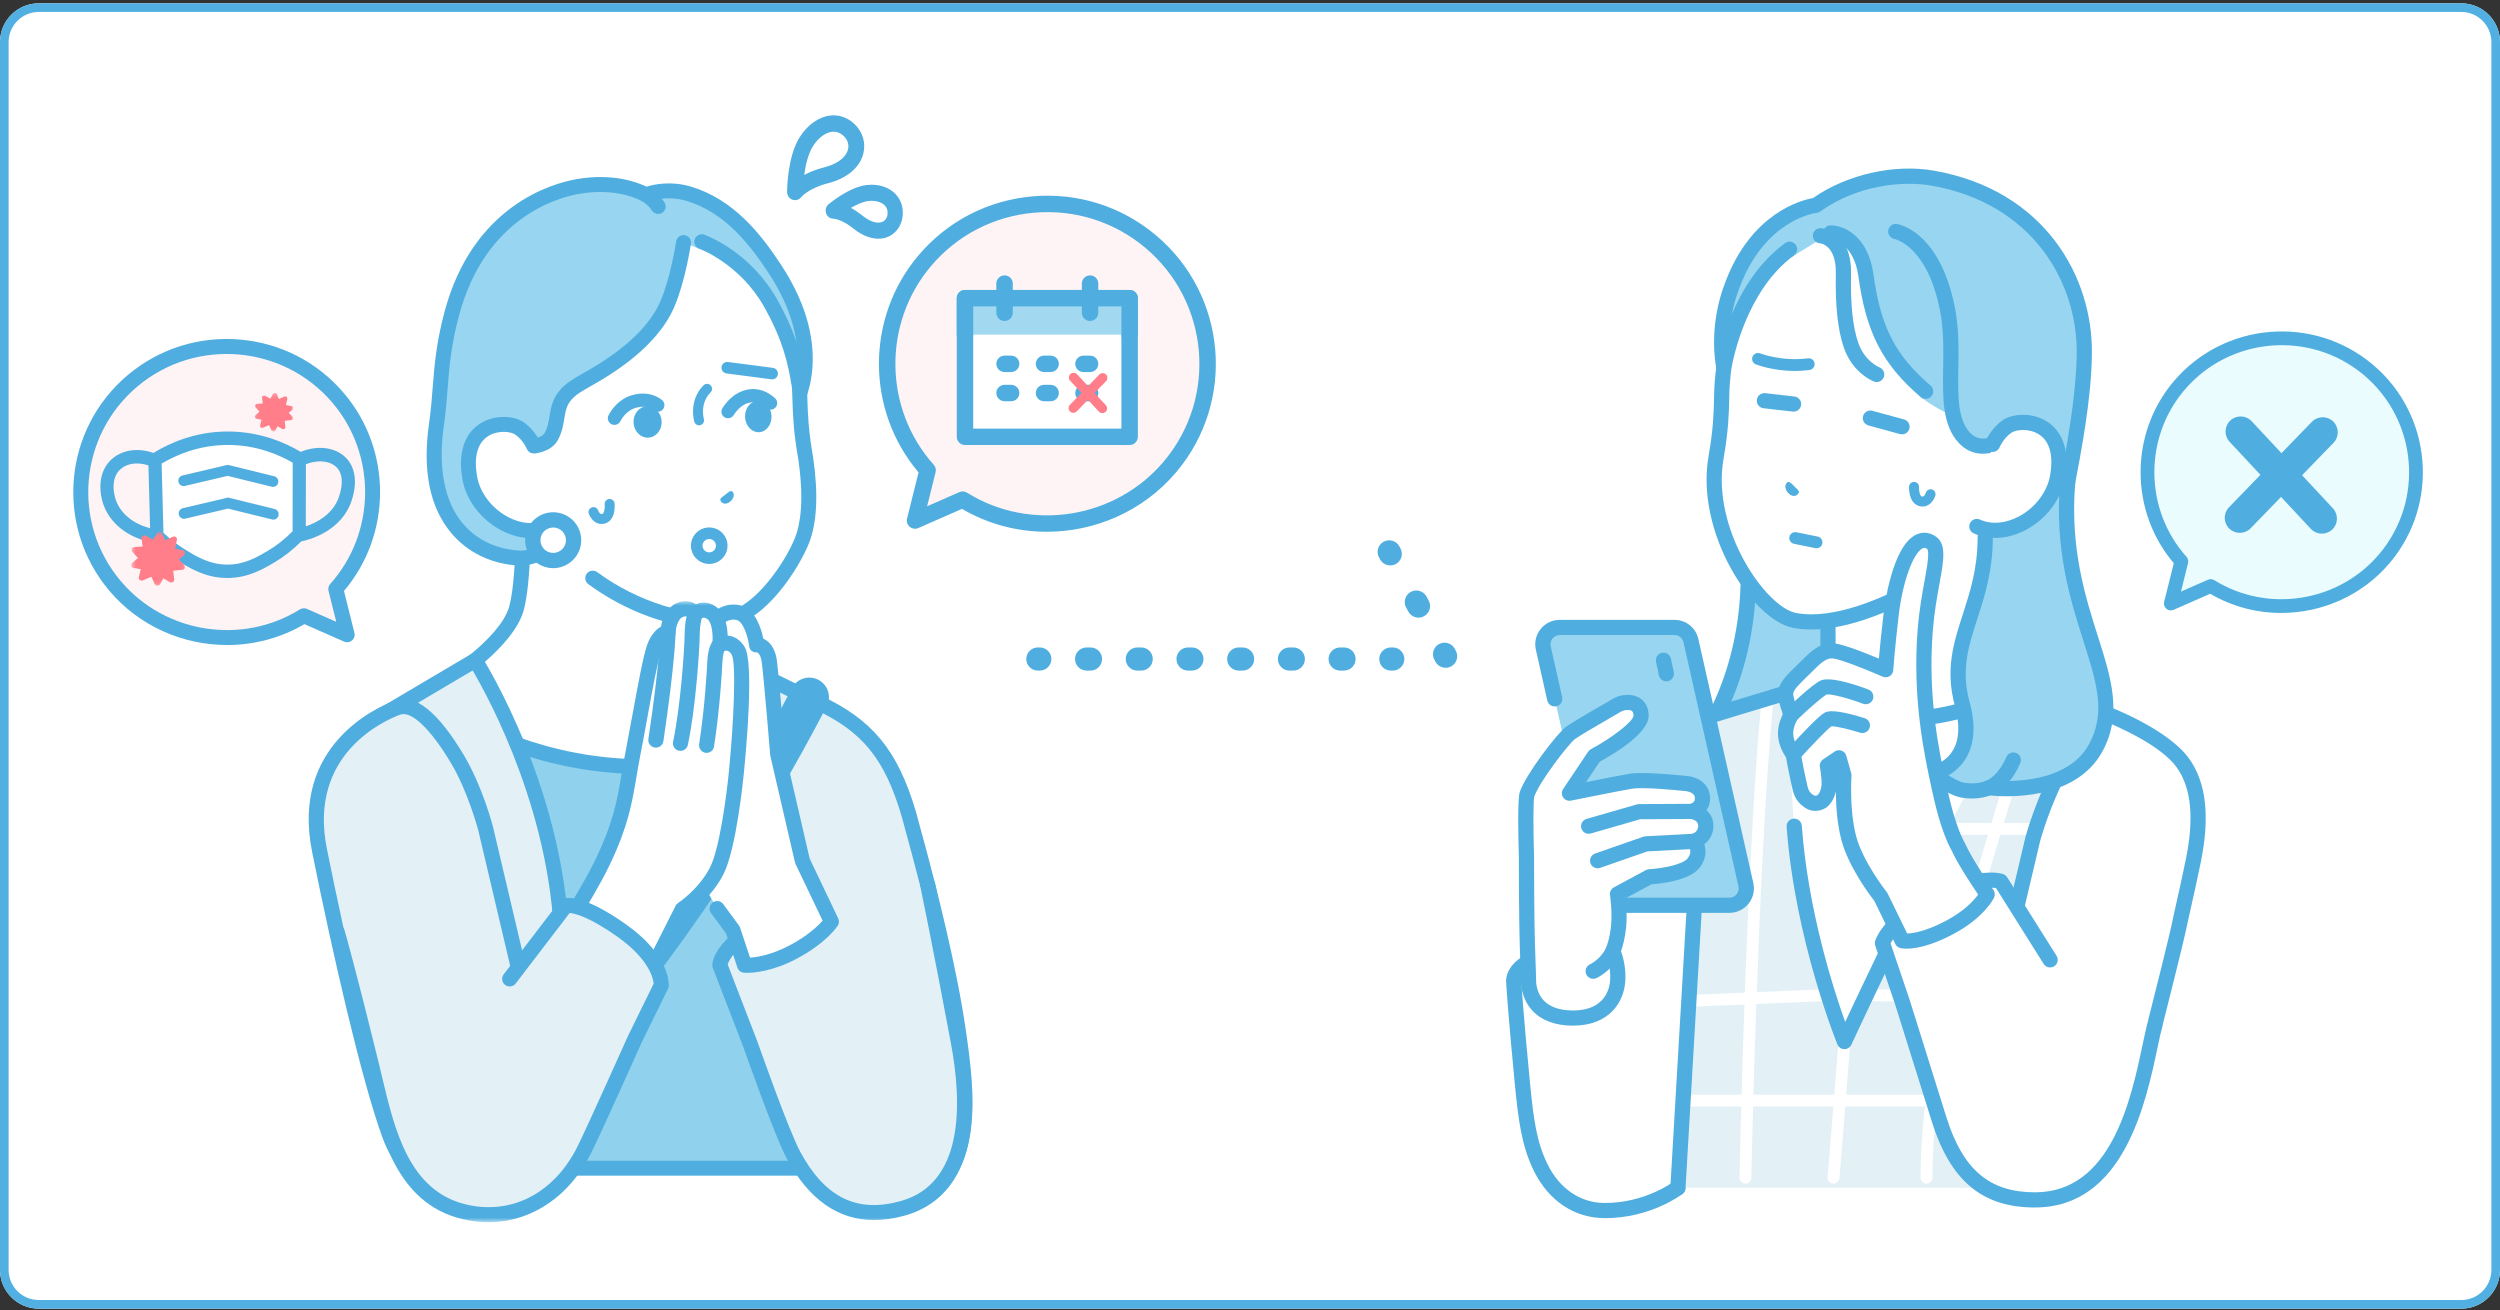 <svg width="580" height="304" viewBox="0 0 580 304" fill="none" xmlns="http://www.w3.org/2000/svg">
<rect x="0" y="0" width="580" height="304" fill="#333333" stroke="none"/>
<g clip-path="url(#clip0_8684_6019)">
<path d="M0 9.768C0 4.801 4.029 0.773 9 0.773H571C575.971 0.773 580 4.801 580 9.768V294.61C580 299.578 575.971 303.605 571 303.605H9C4.029 303.605 0 299.578 0 294.61V9.768Z" fill="white"/>
<path fill-rule="evenodd" clip-rule="evenodd" d="M571 2.772H9C5.134 2.772 2 5.905 2 9.768V294.61C2 298.474 5.134 301.606 9 301.606H571C574.866 301.606 578 298.474 578 294.61V9.768C578 5.905 574.866 2.772 571 2.772ZM9 0.773C4.029 0.773 0 4.801 0 9.768V294.61C0 299.578 4.029 303.605 9 303.605H571C575.971 303.605 580 299.578 580 294.61V9.768C580 4.801 575.971 0.773 571 0.773H9Z" fill="#51B0E1"/>
<path d="M401.914 66.113C408.289 49.077 421.274 47.634 421.274 47.634C429.518 41.719 440.419 39.931 448.387 41.33C472.183 45.513 483.83 63.978 483.553 82.187C483.28 100.396 476.802 121.365 476.125 135.043C475.449 148.72 477.765 165.683 472.597 174.889C463.351 191.346 440.937 185.465 440.937 185.465L426.464 182.918L410.473 183.503L392.432 174.892C392.432 174.892 411.258 153.744 403.931 116.824C400.971 101.909 399.943 85.263 399.943 85.263C399.943 85.263 397.929 76.319 401.918 66.113H401.914Z" fill="#97D5F0"/>
<path d="M449.929 188.201C444.97 188.201 441.182 187.336 440.574 187.187L426.342 184.683L410.539 185.262C410.246 185.272 409.97 185.212 409.712 185.089L391.671 176.478C391.172 176.239 390.812 175.78 390.705 175.238C390.595 174.696 390.748 174.134 391.115 173.722C391.295 173.519 409.259 152.713 402.201 117.166C399.39 103.003 398.296 87.108 398.189 85.502C397.93 84.228 396.369 75.475 400.267 65.484C406.322 49.32 418.034 46.407 420.598 45.955C428.471 40.463 439.45 37.969 448.699 39.595C474.375 44.11 485.594 64.254 485.323 82.214C485.168 92.613 482.993 104.02 481.075 114.084C479.59 121.894 478.183 129.271 477.893 135.129C477.703 138.979 477.755 143.198 477.803 147.277C477.932 157.84 478.066 168.762 474.139 175.75C468.337 186.076 457.695 188.201 449.925 188.201H449.929ZM426.462 181.159C426.566 181.159 426.67 181.169 426.77 181.186L441.243 183.732C441.29 183.742 441.34 183.752 441.387 183.762C441.596 183.815 462.601 189.085 471.058 174.031C474.522 167.864 474.395 157.421 474.271 147.321C474.221 143.188 474.167 138.916 474.364 134.956C474.665 128.852 476.095 121.358 477.606 113.426C479.497 103.502 481.639 92.254 481.793 82.161C482.04 65.694 471.715 47.215 448.085 43.063C441.634 41.929 431.007 42.82 422.309 49.06C422.062 49.237 421.776 49.346 421.471 49.38C420.992 49.436 409.456 50.998 403.568 66.724C403.568 66.731 403.561 66.741 403.558 66.748C399.831 76.289 401.644 84.79 401.66 84.877C401.68 84.967 401.694 85.06 401.701 85.153C401.71 85.319 402.754 101.859 405.657 116.481C411.946 148.155 399.569 168.319 395.185 174.254L410.843 181.728L426.4 181.159C426.419 181.159 426.443 181.159 426.462 181.159Z" fill="#4FAEDF"/>
<path d="M506.364 179.254C504.017 172.991 494.148 168.446 494.148 168.446L471.875 158.056L467.688 154.585L421.383 158.867L416.025 161.544L409.387 164.014L408.174 164.34C407.633 163.821 407.386 163.525 407.386 163.525C407.386 163.525 402.198 165.091 395.433 167.465C390.505 169.194 381.18 172.818 376.383 182.386C368.478 198.149 367.137 220.094 367.137 220.094L381.578 271.254H478.933C478.933 271.254 482.498 260.795 487.999 247.613C492.193 237.569 497.964 226.44 501.482 214.213C505.49 200.287 508.993 186.279 506.364 179.257V179.254Z" fill="white"/>
<path d="M478.934 273.013H381.578C380.787 273.013 380.094 272.487 379.877 271.73L365.436 220.57C365.385 220.38 365.363 220.18 365.374 219.985C365.431 219.074 366.831 197.496 374.802 181.595C380.132 170.966 390.824 167.212 394.848 165.799C401.572 163.439 406.824 161.849 406.878 161.833C407.544 161.633 408.263 161.839 408.722 162.361L408.85 162.328L415.32 159.921L420.594 157.288C420.791 157.192 421.004 157.128 421.22 157.108L467.525 152.826C467.994 152.783 468.454 152.926 468.816 153.225L472.83 156.553L494.895 166.846C495.319 167.039 505.447 171.77 508.018 178.632C510.905 186.342 507.035 201.287 503.181 214.687C500.63 223.554 496.998 231.647 493.491 239.478C492.118 242.546 490.817 245.441 489.63 248.28C484.213 261.26 480.642 271.709 480.604 271.813C480.361 272.528 479.691 273.006 478.934 273.006V273.013ZM382.915 269.492H477.677C478.775 266.37 481.972 257.471 486.37 246.935C487.573 244.052 488.88 241.136 490.267 238.048C493.727 230.332 497.306 222.352 499.787 213.727C503.757 199.92 507.105 186.262 504.71 179.872C502.993 175.291 495.969 171.225 493.409 170.045L471.129 159.652C470.993 159.589 470.866 159.509 470.749 159.412L467.121 156.407L421.877 160.593L416.817 163.12C416.759 163.146 416.702 163.173 416.643 163.196L410.005 165.666C409.951 165.686 409.898 165.703 409.844 165.716L408.63 166.042C408.034 166.202 407.393 166.039 406.951 165.61C406.924 165.583 406.894 165.557 406.867 165.53C405.03 166.102 400.926 167.405 396.021 169.127C389.796 171.311 382.119 174.885 377.96 183.177C370.798 197.464 369.112 217.289 368.918 219.919L382.915 269.503V269.492Z" fill="#4FAEDF"/>
<path d="M376.325 183.749C375.945 184.687 373.38 192.34 372.82 194.129C371.033 199.358 369.336 220.552 362.254 221.209C350.676 222.279 351.179 227.698 351.179 227.698C351.179 227.698 351.605 234.942 353.17 251.044C354.04 259.99 354.79 265.522 357.473 270.929C360.438 276.896 365.683 280.842 372.308 280.842C382.476 280.842 389.282 275.57 389.282 275.57L395.843 167.628C391.358 169.519 380.252 174.048 376.321 183.749H376.325Z" fill="white"/>
<path d="M372.306 282.605C365.31 282.605 359.326 278.635 355.892 271.712C353.012 265.916 352.248 259.834 351.412 251.216C349.86 235.264 349.421 227.873 349.418 227.8C349.394 227.567 348.904 220.676 362.09 219.456C366.064 219.087 368.495 206.338 369.666 200.21C370.222 197.297 370.659 194.996 371.15 193.563C371.688 191.825 374.281 184.095 374.687 183.094C378.824 172.884 390.103 168.14 394.919 166.112L395.159 166.012C396.059 165.633 397.092 166.052 397.472 166.95C397.853 167.844 397.432 168.878 396.532 169.257L396.292 169.357C391.881 171.212 381.548 175.56 377.961 184.414C377.621 185.252 375.07 192.845 374.506 194.658C374.08 195.903 373.643 198.204 373.133 200.874C371.305 210.445 369.035 222.356 362.417 222.969C354.888 223.669 352.924 226.308 352.94 227.609C352.944 227.675 353.384 235.012 354.926 250.883C355.749 259.358 356.435 264.883 359.056 270.158C361.877 275.836 366.705 279.091 372.31 279.091C381.704 279.091 388.14 274.233 388.206 274.187C388.977 273.595 390.087 273.734 390.68 274.502C391.278 275.271 391.136 276.371 390.367 276.969C390.069 277.198 382.963 282.612 372.31 282.612L372.306 282.605Z" fill="#4FAEDF"/>
<path d="M389.283 275.566L391.73 246.203L395.654 166.411L415.423 160.417C415.423 160.417 414.456 182.21 417.7 204.259C420.945 226.308 427.916 241.644 427.916 241.644C427.916 241.644 440.293 215.271 453.128 189.827L461.167 174.759C465.802 166.66 470.152 160.237 473.619 157.285L488.354 164.143C488.354 164.143 473.886 196.259 475.014 226.628C475.633 243.317 489.99 246.203 489.99 246.203C489.99 246.203 478.922 265.855 477.33 275.566H389.29H389.283Z" fill="#E3F1F7"/>
<path d="M446.953 274.589C446.196 274.589 445.578 273.977 445.578 273.219C445.578 244.879 455.515 212.254 466.03 177.718C468.107 170.893 470.259 163.834 472.296 156.902C472.509 156.178 473.271 155.762 473.998 155.975C474.725 156.188 475.142 156.949 474.929 157.674C472.888 164.619 470.738 171.684 468.658 178.516C458.202 212.854 448.322 245.289 448.322 273.222C448.322 273.977 447.708 274.593 446.949 274.593L446.953 274.589Z" fill="white"/>
<path d="M425.388 274.589C425.352 274.589 425.314 274.589 425.278 274.586C424.521 274.525 423.957 273.865 424.018 273.113L426.542 241.539C426.601 240.784 427.265 240.222 428.019 240.281C428.776 240.342 429.338 241.004 429.279 241.755L426.755 273.328C426.698 274.047 426.095 274.589 425.388 274.589Z" fill="white"/>
<path d="M404.938 274.589C404.938 274.589 404.922 274.589 404.911 274.589C404.154 274.575 403.55 273.951 403.565 273.192C403.577 272.475 405.022 200.795 408.668 162.322C408.738 161.57 409.418 161.015 410.167 161.088C410.919 161.158 411.475 161.826 411.402 162.581C407.764 200.95 406.325 272.53 406.309 273.249C406.295 273.997 405.681 274.593 404.934 274.593L404.938 274.589Z" fill="white"/>
<path d="M475.575 213.118C475.575 213.118 475.562 213.118 475.555 213.118L442.463 212.664C441.707 212.653 441.101 212.032 441.109 211.277C441.12 210.522 441.774 209.91 442.504 209.928L475.594 210.383C476.352 210.394 476.958 211.014 476.948 211.769C476.939 212.517 476.325 213.118 475.575 213.118Z" fill="white"/>
<path d="M479.014 193.71L451.885 193.663C451.124 193.663 450.514 193.048 450.514 192.29C450.514 191.535 451.131 190.924 451.887 190.924L479.018 190.97C479.777 190.97 480.387 191.585 480.387 192.343C480.387 193.098 479.771 193.71 479.014 193.71Z" fill="white"/>
<path d="M457.762 256.698H390.969C390.212 256.698 389.596 256.088 389.596 255.329C389.596 254.571 390.21 253.959 390.969 253.959H457.762C458.519 253.959 459.135 254.571 459.135 255.329C459.135 256.088 458.523 256.698 457.762 256.698Z" fill="white"/>
<path d="M475.61 232.727H475.593L432.996 232.266C432.24 232.258 431.63 231.638 431.639 230.883C431.65 230.128 432.264 229.51 433.026 229.53L475.624 229.992C476.379 229.999 476.99 230.62 476.981 231.375C476.97 232.126 476.36 232.727 475.606 232.727H475.61Z" fill="white"/>
<path d="M392.421 233.559C391.691 233.559 391.081 232.985 391.05 232.246C391.018 231.491 391.607 230.852 392.364 230.82L423.582 229.51C424.348 229.48 424.978 230.065 425.012 230.82C425.045 231.575 424.456 232.212 423.698 232.246L392.48 233.556C392.461 233.556 392.441 233.556 392.421 233.556V233.559Z" fill="white"/>
<path d="M427.912 243.407C427.912 243.407 427.888 243.407 427.876 243.407C427.172 243.394 426.546 242.965 426.279 242.313C426.182 242.074 416.426 218.096 414.493 191.808C414.423 190.837 415.153 189.996 416.122 189.923C417.092 189.853 417.941 190.581 418.014 191.549C419.45 211.1 425.314 229.364 428.082 237.093C431.46 229.886 439.325 213.281 448.854 194.395C449.291 193.527 450.351 193.175 451.224 193.613C452.094 194.048 452.445 195.109 452.009 195.977C439.334 221.101 429.612 242.167 429.516 242.376C429.226 243 428.599 243.399 427.912 243.399V243.407Z" fill="#4FAEDF"/>
<path d="M477.324 277.328C477.091 277.328 476.853 277.282 476.628 277.185C475.731 276.799 475.317 275.767 475.704 274.872L487.59 247.3C483.308 245.707 473.76 240.605 473.242 226.694C472.242 199.748 483.129 171.947 486.045 165.018L473.937 159.379C471.012 162.235 467.238 167.691 462.693 175.634C462.21 176.478 461.131 176.771 460.286 176.292C459.439 175.81 459.144 174.736 459.627 173.891C464.884 164.702 469.082 158.834 472.466 155.952C472.994 155.503 473.733 155.403 474.36 155.696L489.094 162.554C489.968 162.96 490.354 163.994 489.957 164.872C489.814 165.191 475.67 196.979 476.771 226.567C477.335 241.694 490.2 244.457 490.331 244.484C490.85 244.591 491.298 244.924 491.545 245.392C491.79 245.861 491.813 246.416 491.6 246.904L478.94 276.267C478.654 276.933 478.004 277.332 477.317 277.332L477.324 277.328Z" fill="#4FAEDF"/>
<path d="M389.284 277.328C389.25 277.328 389.214 277.328 389.18 277.328C388.206 277.271 387.463 276.441 387.519 275.47L393.891 166.318C393.934 165.583 394.43 164.951 395.137 164.735L414.906 158.741C415.446 158.578 416.03 158.681 416.479 159.017C416.93 159.353 417.193 159.885 417.186 160.446L417.063 170.906C417.054 171.877 416.277 172.681 415.276 172.645C414.302 172.635 413.518 171.837 413.533 170.863L413.629 162.807L397.345 167.747L391.043 275.675C390.99 276.611 390.211 277.336 389.284 277.336V277.328Z" fill="#4FAEDF"/>
<path d="M487.639 165.171C487.639 165.171 482.845 170.211 478.16 178.45C474.098 185.591 471.632 194.547 471.632 194.547L460.785 240.521L469.575 275.57C477.464 268.705 497.365 247.869 499.932 237.739C505.843 214.392 505.807 213.641 505.807 213.641C506.711 209.588 507.998 203.944 508.877 199.584C510.914 189.491 510.132 182.193 506.453 177.03C501.706 170.367 487.642 165.168 487.642 165.168L487.639 165.171Z" fill="white"/>
<path d="M469.572 277.328C469.08 277.328 468.593 277.126 468.242 276.727C467.603 275.996 467.68 274.881 468.412 274.242C477.318 266.494 495.91 246.432 498.216 237.309C503.468 216.577 503.998 213.777 504.048 213.458C504.055 213.392 504.064 213.326 504.082 213.262L504.621 210.843C505.428 207.245 506.432 202.766 507.141 199.238C509.066 189.697 508.369 182.768 505.011 178.054C501.381 172.957 491.472 168.615 488.137 167.259C486.617 169.014 483.109 173.313 479.699 179.317C475.798 186.176 473.36 194.927 473.336 195.016L462.508 240.927C462.284 241.873 461.334 242.46 460.383 242.236C459.434 242.015 458.847 241.066 459.071 240.118L469.916 194.145C470.035 193.706 472.508 184.826 476.629 177.582C481.362 169.254 486.157 164.174 486.36 163.961C486.847 163.449 487.591 163.276 488.254 163.522C488.848 163.741 502.884 168.991 507.889 176.016C511.842 181.568 512.734 189.391 510.603 199.936C509.882 203.5 508.876 207.996 508.065 211.61L507.526 214.027H507.519C507.318 215.21 506.332 219.645 501.64 238.173C498.903 248.976 478.698 269.964 470.734 276.899C470.399 277.193 469.985 277.336 469.572 277.336V277.328Z" fill="#4FAEDF"/>
<path d="M465.229 112.059L442.632 119.736L424.092 126.033V156.111C424.092 157.571 420.632 159.529 416.029 161.54L425.483 165.034C449.295 171.232 466.765 160.227 471.879 158.056C469.239 155.227 467.553 151.965 466.079 147.42C463.992 139.681 465.229 112.059 465.229 112.059Z" fill="white"/>
<path d="M439.895 168.662C435.283 168.662 430.309 168.11 425.038 166.737C424.095 166.491 423.531 165.53 423.775 164.589C424.022 163.648 424.985 163.086 425.928 163.329C446.25 168.615 462.005 160.892 468.735 157.594C468.845 157.541 468.948 157.488 469.052 157.438C467.139 154.924 465.694 151.962 464.398 147.959C464.387 147.932 464.382 147.903 464.375 147.876C462.601 141.303 463.111 121.664 463.363 114.549L425.858 127.29V156.111C425.858 158.309 423.3 160.284 416.739 163.149C415.85 163.542 414.806 163.133 414.416 162.245C414.026 161.354 414.432 160.317 415.325 159.928C420.941 157.474 422.108 156.247 422.33 155.935V126.033C422.33 125.278 422.812 124.61 423.528 124.367L464.665 110.394C465.218 110.207 465.825 110.304 466.292 110.653C466.757 111.002 467.022 111.557 466.995 112.139C466.981 112.412 465.798 139.475 467.778 146.925C469.226 151.384 470.842 154.359 473.177 156.859C473.571 157.278 473.73 157.863 473.61 158.425C473.49 158.987 473.103 159.452 472.577 159.678C472.006 159.921 471.213 160.31 470.296 160.759C464.944 163.382 454.166 168.665 439.898 168.665L439.895 168.662Z" fill="#4FAEDF"/>
<path d="M424.694 54.051C424.694 54.051 431.502 53.864 432.899 63.922C434.63 76.376 436.726 83.118 446.536 91.197C447.058 91.629 445.098 91.759 445.685 92.195C447.946 93.87 450.077 95.057 450.977 95.493C451.84 95.908 452.91 96.217 452.91 96.217C452.91 96.217 454.387 100.829 456.741 102.461C459.536 104.396 462.28 103.099 462.28 103.099L464.67 103.545L467.344 104.044L465.11 116.684L448.356 134.261C448.356 134.261 429.775 146.453 416.381 143.956C408.494 142.487 395.027 123.643 398.127 106.105C399.711 97.142 399.257 92.73 399.561 88.89C399.647 87.823 399.763 86.596 399.944 85.253C400.014 84.884 402.889 66.179 415.939 57.299C416.492 56.923 415.174 59.889 415.765 59.55L424.694 54.057V54.051Z" fill="white"/>
<path d="M435.396 88.637C435.191 88.637 434.978 88.6 434.77 88.521C434.569 88.444 429.86 86.592 427.805 80.744C426.378 76.675 425.758 71.046 425.914 63.539C426.056 56.754 422.28 56.454 422.244 56.451C421.271 56.395 420.526 55.56 420.583 54.589C420.64 53.618 421.484 52.877 422.447 52.934C422.52 52.937 429.652 53.472 429.443 63.609C429.296 70.687 429.849 75.91 431.136 79.577C432.627 83.826 435.901 85.176 436.041 85.233C436.941 85.592 437.387 86.609 437.034 87.51C436.761 88.205 436.096 88.63 435.393 88.63L435.396 88.637Z" fill="#4FAEDF"/>
<path d="M420.198 146.041C418.788 146.041 417.404 145.928 416.063 145.678C406.561 143.91 393.257 123.529 396.391 105.792C397.501 99.512 397.589 95.539 397.659 92.351C397.686 91.084 397.712 89.887 397.802 88.743C397.906 87.44 398.035 86.22 398.192 85.016C398.196 84.983 398.201 84.95 398.208 84.917C398.756 81.682 402.08 65.225 414.135 56.405C414.923 55.829 416.027 55.999 416.604 56.783C417.18 57.568 417.01 58.669 416.222 59.244C405.034 67.429 402.003 83.653 401.694 85.475C401.694 85.475 401.694 85.492 401.687 85.505C401.54 86.639 401.416 87.789 401.32 89.019C401.235 90.06 401.212 91.157 401.185 92.424C401.112 95.735 401.022 99.851 399.866 106.401C396.975 122.742 409.697 140.911 416.706 142.217C425.569 143.866 437.104 138.554 443.192 135.242C444.05 134.777 445.12 135.089 445.588 135.944C446.053 136.798 445.74 137.865 444.884 138.331C439.259 141.393 429.229 146.041 420.191 146.041H420.198Z" fill="#4FAEDF"/>
<path d="M446.734 92.537C446.328 92.537 445.918 92.397 445.583 92.111C436.742 84.518 432.966 77.207 431.153 64.164C430.004 55.906 424.936 55.813 424.719 55.813C423.751 55.813 422.954 55.038 422.942 54.077C422.927 53.113 423.681 52.319 424.646 52.295C427.546 52.225 433.371 54.493 434.647 63.685C436.348 75.907 439.688 82.41 447.887 89.448C448.628 90.083 448.707 91.194 448.075 91.932C447.724 92.337 447.23 92.544 446.738 92.544L446.734 92.537Z" fill="#4FAEDF"/>
<path d="M460.019 105.264C458.391 105.264 456.338 104.768 454.503 102.837C450.594 98.721 450.699 92.258 450.81 85.412C450.88 81.03 450.954 76.502 450.084 72.074C447.116 56.953 439.604 55.464 439.527 55.45C438.577 55.284 437.923 54.386 438.077 53.435C438.229 52.485 439.099 51.83 440.061 51.969C440.467 52.029 450.057 53.612 453.547 71.395C454.487 76.186 454.407 81.117 454.337 85.469C454.233 91.842 454.144 97.344 457.065 100.416C459.002 102.454 461.329 101.583 461.589 101.477C461.802 101.39 462.049 101.337 462.28 101.337H469.381C470.355 101.337 471.144 102.125 471.144 103.096C471.144 104.067 470.355 104.855 469.381 104.855H462.589C462.086 105.021 461.155 105.264 460.015 105.264H460.019Z" fill="#4FAEDF"/>
<path d="M479.701 111.857L460.57 124.72C460.57 141.539 451.331 149.043 455.245 163.312C459.11 177.402 448.473 179.46 448.473 179.46C448.473 179.46 452.527 182.808 455.349 183.314C458.963 183.959 461.483 182.748 461.483 182.748C461.483 182.748 479.841 185.192 486.216 173.489C494.751 157.817 477.077 143.351 479.701 111.857Z" fill="#97D5F0"/>
<path d="M457.455 185.262C456.712 185.262 455.899 185.202 455.038 185.046C451.854 184.477 447.799 181.189 447.346 180.817C446.82 180.381 446.593 179.686 446.763 179.025C446.933 178.367 447.466 177.861 448.137 177.731C448.157 177.728 451.25 177.057 453.021 174.171C454.568 171.654 454.741 168.156 453.542 163.778C451.227 155.34 453.245 149.093 455.386 142.483C457.065 137.287 458.803 131.911 458.803 124.72C458.803 123.749 459.592 122.961 460.566 122.961C461.54 122.961 462.33 123.749 462.33 124.72C462.33 132.463 460.423 138.361 458.742 143.564C456.685 149.927 454.908 155.423 456.945 162.85C458.422 168.236 458.103 172.688 455.993 176.076C454.852 177.904 453.372 179.105 452.051 179.879C453.311 180.687 454.679 181.409 455.656 181.581C458.61 182.107 460.706 181.169 460.726 181.159C461.03 181.02 461.381 180.963 461.714 181.006C461.884 181.029 478.947 183.137 484.66 172.651C488.639 165.344 486.412 158.345 483.335 148.661C480.345 139.252 476.62 127.542 477.938 111.714C478.016 110.746 478.865 110.025 479.844 110.104C480.814 110.184 481.538 111.035 481.459 112.003C480.199 127.14 483.806 138.481 486.702 147.597C489.794 157.315 492.461 165.706 487.764 174.33C481.405 186.003 464.814 184.869 461.721 184.55C460.967 184.823 459.446 185.262 457.451 185.262H457.455Z" fill="#4FAEDF"/>
<path d="M461.484 184.51C460.75 184.51 460.062 184.048 459.813 183.317C459.5 182.396 459.989 181.395 460.913 181.083C460.997 181.049 463.594 180.025 465.474 175.627C465.857 174.733 466.895 174.317 467.792 174.699C468.689 175.082 469.104 176.116 468.721 177.01C466.22 182.851 462.474 184.271 462.053 184.414C461.863 184.477 461.673 184.51 461.484 184.51Z" fill="#4FAEDF"/>
<path d="M465.638 98.944C463.217 100.656 462.281 103.093 462.281 103.093L458.633 122.14C466.015 125.491 475.873 119.008 477.357 110.613C479.688 97.424 468.718 96.763 465.636 98.94L465.638 98.944Z" fill="white"/>
<path d="M462.896 124.796C461.147 124.796 459.452 124.447 457.902 123.746C457.016 123.343 456.622 122.299 457.026 121.415C457.429 120.531 458.476 120.138 459.362 120.544C461.96 121.724 465.214 121.475 468.284 119.866C472.122 117.851 474.933 114.19 475.617 110.317C476.44 105.663 475.54 102.358 473.009 100.762C470.619 99.256 467.601 99.715 466.654 100.386C464.731 101.746 463.931 103.718 463.92 103.738C463.56 104.639 462.54 105.084 461.636 104.732C460.734 104.379 460.279 103.372 460.626 102.468C460.673 102.348 461.786 99.509 464.611 97.514C466.845 95.935 471.412 95.589 474.897 97.787C477.086 99.17 480.545 102.714 479.091 110.926C478.221 115.849 474.706 120.471 469.926 122.981C467.622 124.191 465.207 124.803 462.891 124.803L462.896 124.796Z" fill="#4FAEDF"/>
<path d="M417.287 114.207C417.325 113.775 416.897 113.502 416.254 112.867C415.64 112.196 415.234 111.803 414.84 111.867C414.434 111.93 413.703 113.047 414.926 114.393C416.217 115.663 417.251 114.656 417.291 114.21L417.287 114.207Z" fill="#4FAEDF"/>
<path d="M416.4 86.061C411.301 86.061 407.547 84.611 407.358 84.538C406.651 84.258 406.307 83.464 406.584 82.762C406.864 82.058 407.66 81.715 408.364 81.991C408.412 82.011 413.419 83.926 419.437 83.125C420.191 83.022 420.877 83.55 420.98 84.302C421.081 85.05 420.554 85.741 419.801 85.841C418.621 85.997 417.481 86.064 416.4 86.064V86.061Z" fill="#4FAEDF"/>
<path d="M441.269 100.769C441.117 100.769 440.956 100.749 440.803 100.706L433.467 98.701C432.528 98.445 431.975 97.474 432.23 96.537C432.488 95.599 433.46 95.047 434.402 95.303L441.736 97.308C442.676 97.564 443.231 98.535 442.973 99.472C442.76 100.253 442.046 100.769 441.272 100.769H441.269Z" fill="#4FAEDF"/>
<path d="M416.112 95.499C416.044 95.499 415.978 95.496 415.908 95.486L409.139 94.715C408.173 94.605 407.476 93.731 407.585 92.766C407.696 91.799 408.57 91.107 409.54 91.217L416.309 91.988C417.275 92.098 417.972 92.972 417.861 93.937C417.759 94.834 416.994 95.496 416.112 95.496V95.499Z" fill="#4FAEDF"/>
<path d="M421.436 127.197C421.347 127.197 421.254 127.187 421.16 127.17L416.213 126.163C415.468 126.01 414.988 125.288 415.142 124.547C415.294 123.805 416.019 123.33 416.762 123.48L421.71 124.487C422.453 124.64 422.933 125.361 422.781 126.103C422.646 126.751 422.077 127.197 421.436 127.197Z" fill="#4FAEDF"/>
<path d="M417.287 114.207C417.325 113.775 416.897 113.502 416.254 112.867C415.64 112.196 415.234 111.803 414.84 111.867C414.434 111.93 413.703 113.047 414.926 114.393C416.217 115.663 417.251 114.656 417.291 114.21L417.287 114.207Z" fill="#4FAEDF"/>
<path d="M446.048 117.518C445.79 117.518 445.523 117.482 445.24 117.402C442.797 116.707 442.886 113.286 442.906 112.897C442.936 112.266 443.477 111.77 444.111 111.803C444.744 111.833 445.233 112.369 445.208 113C445.174 113.825 445.41 115.058 445.874 115.191C446.468 115.361 446.787 114.337 446.791 114.327C446.975 113.718 447.614 113.376 448.224 113.559C448.835 113.742 449.179 114.383 448.994 114.988C448.661 116.099 447.634 117.518 446.048 117.518Z" fill="#4FAEDF"/>
<path d="M464.166 204.463C464.166 204.463 459.613 202.752 448.985 208.078C438.356 213.405 436.729 218.797 436.729 218.797L441.376 232.563C441.376 232.563 448.067 253.939 449.855 259.634C453.482 271.217 459.497 278.386 472.134 278.386C493.986 278.386 497.156 248.786 499.934 237.742L475.631 222.697L464.168 204.464L464.166 204.463Z" fill="white"/>
<path d="M472.128 280.141C459.886 280.141 452.498 273.977 448.166 260.156L439.688 233.083L435.053 219.357C434.937 219.01 434.93 218.634 435.037 218.285C435.227 217.661 437.201 212.013 448.191 206.502C459.193 200.992 464.246 202.607 464.783 202.809C465.147 202.945 465.455 203.196 465.657 203.522L477.121 221.753C477.637 222.578 477.388 223.665 476.564 224.181C475.739 224.696 474.647 224.447 474.13 223.626L463.06 206.017C461.713 205.847 457.485 205.785 449.773 209.648C441.859 213.614 439.289 217.561 438.614 218.87L443.046 231.994L451.535 259.103C455.382 271.381 461.54 276.616 472.127 276.616C489.836 276.616 494.39 255.1 497.111 242.244C497.512 240.349 497.858 238.708 498.212 237.306C498.449 236.363 499.406 235.79 500.353 236.026C501.3 236.263 501.873 237.22 501.637 238.161C501.3 239.497 500.96 241.106 500.566 242.968C497.815 255.957 492.697 280.134 472.127 280.134L472.128 280.141Z" fill="#4FAEDF"/>
<path d="M392.294 148.621C391.891 146.835 390.3 145.565 388.467 145.565H361.869C359.356 145.565 357.492 147.889 358.042 150.333L359.565 157.092L360.7 162.132L363.767 175.76L370.795 206.966C371.199 208.751 372.789 210.021 374.624 210.021H401.22C403.733 210.021 405.597 207.697 405.047 205.253L392.294 148.621Z" fill="#97D5F0"/>
<path d="M401.217 211.782H374.621C371.941 211.782 369.661 209.961 369.07 207.354L362.042 176.149C361.829 175.201 362.425 174.257 363.379 174.044C364.332 173.828 365.277 174.427 365.49 175.378L372.518 206.583C372.742 207.574 373.604 208.263 374.621 208.263H401.217C401.878 208.263 402.492 207.969 402.902 207.454C403.312 206.942 403.466 206.28 403.322 205.638L390.569 149.006C390.346 148.019 389.481 147.327 388.464 147.327H361.868C361.208 147.327 360.596 147.62 360.184 148.135C359.774 148.647 359.622 149.309 359.765 149.95L362.422 161.75C362.635 162.697 362.038 163.641 361.084 163.854C360.132 164.067 359.189 163.472 358.974 162.521L356.317 150.722C355.938 149.033 356.341 147.288 357.427 145.934C358.514 144.581 360.132 143.807 361.868 143.807H388.464C391.146 143.807 393.427 145.628 394.015 148.235L406.77 204.867C407.15 206.556 406.747 208.302 405.658 209.655C404.572 211.007 402.955 211.782 401.217 211.782Z" fill="#4FAEDF"/>
<path d="M386.589 158.069C385.773 158.069 385.043 157.501 384.865 156.676L384.199 153.548C383.995 152.597 384.606 151.663 385.558 151.46C386.512 151.257 387.45 151.866 387.653 152.816L388.32 155.945C388.523 156.896 387.912 157.83 386.96 158.033C386.836 158.059 386.713 158.073 386.589 158.073V158.069Z" fill="#4FAEDF"/>
<path d="M375.315 227.542C375.559 223.585 374.182 220.672 374.182 220.672C374.182 220.672 375.165 218.572 375.516 214.922C375.865 211.27 375.265 207.415 375.265 207.415L382.683 203.414C382.683 203.414 390.889 203.008 392.985 200.147C395.083 197.285 392.985 195.193 392.985 195.193C392.985 195.193 395.934 194.361 395.733 191.339C395.556 188.633 392.432 188.257 392.432 188.257C392.432 188.257 395.486 187.556 394.917 184.577C394.403 181.904 391.009 181.774 391.009 181.774C391.009 181.774 381.435 180.73 378.346 181.252C375.254 181.774 364.112 184.032 364.112 184.032L369.911 175.374C369.911 175.374 380.843 169.539 380.732 165.959C380.619 162.338 376.828 162.637 375.215 163.568C373.598 164.499 366.212 168.731 364.445 169.978C362.679 171.225 355.5 180.587 354.276 184.281C353.742 185.894 354.136 198.61 354.136 198.61C354.136 198.61 354.156 214.229 354.349 219.243C354.542 224.258 354.61 227.303 354.61 227.303C354.61 227.303 354.086 236.196 364.982 236.196C372.42 236.196 375.068 231.502 375.311 227.544L375.315 227.542Z" fill="white"/>
<path d="M364.983 237.952C360.889 237.952 357.724 236.805 355.582 234.536C352.841 231.638 352.823 227.927 352.844 227.285C352.834 226.862 352.76 223.898 352.583 219.307C352.39 214.315 352.37 199.249 352.37 198.607C352.25 194.744 352.026 185.448 352.597 183.726C353.897 179.806 361.233 170.085 363.422 168.539C364.953 167.458 370.137 164.453 373.905 162.285L374.33 162.042C375.86 161.161 378.373 160.802 380.214 161.823C381.628 162.607 382.437 164.057 382.494 165.902C382.621 169.968 374.89 174.673 371.132 176.711L367.951 181.458C371.458 180.757 376.17 179.826 378.046 179.51C381.23 178.972 389.896 179.876 391.139 180.012C392.934 180.102 396.04 181.086 396.643 184.241C396.941 185.794 396.568 187.031 395.893 187.958C396.735 188.696 397.392 189.753 397.488 191.22C397.635 193.454 396.572 194.962 395.39 195.878C395.87 197.281 395.874 199.172 394.4 201.18C392.107 204.312 385.324 205.003 383.167 205.146L377.156 208.384C377.315 209.88 377.511 212.51 377.264 215.085C377.009 217.747 376.429 219.679 376.073 220.667C376.515 221.88 377.264 224.463 377.067 227.644C376.773 232.396 373.429 237.944 364.973 237.944L364.983 237.952ZM377.631 164.719C377.086 164.719 376.479 164.865 376.093 165.088L375.669 165.334C369.942 168.632 366.507 170.676 365.459 171.411C363.956 172.472 357.051 181.502 355.949 184.83C355.684 185.863 355.714 192.626 355.898 198.551C355.898 198.761 355.922 214.246 356.111 219.169C356.305 224.141 356.371 227.226 356.375 227.26C356.375 227.306 356.375 227.354 356.375 227.403C356.375 227.419 356.271 230.158 358.183 232.149C359.633 233.663 361.922 234.43 364.987 234.43C372.536 234.43 373.452 229.074 373.556 227.431C373.766 224.018 372.598 221.445 372.586 221.418C372.369 220.949 372.366 220.397 372.586 219.928C372.591 219.915 373.449 218.006 373.762 214.752C374.086 211.374 373.529 207.717 373.522 207.679C373.409 206.946 373.773 206.218 374.43 205.862L381.848 201.861C382.077 201.736 382.335 201.666 382.598 201.652C385.571 201.503 390.476 200.589 391.563 199.102C392.617 197.666 392.019 196.739 391.717 196.406C391.273 195.964 391.11 195.336 391.269 194.73C391.427 194.125 391.907 193.663 392.51 193.493C392.863 193.384 394.073 192.892 393.98 191.449C393.905 190.269 392.386 190.019 392.213 189.996C391.37 189.877 390.723 189.175 390.686 188.327C390.65 187.479 391.216 186.725 392.043 186.535C392.668 186.372 393.391 185.953 393.19 184.899C392.954 183.656 390.969 183.526 390.949 183.523C390.91 183.523 390.867 183.52 390.825 183.513C388.23 183.23 380.983 182.582 378.647 182.978C375.618 183.49 364.584 185.724 364.47 185.747C363.77 185.89 363.054 185.594 362.653 185.002C362.255 184.411 362.253 183.636 362.653 183.044L368.451 174.387C368.61 174.147 368.83 173.948 369.084 173.812C374.188 171.085 378.993 167.289 378.977 166.002C378.95 165.134 378.629 164.955 378.506 164.888C378.284 164.765 377.972 164.709 377.643 164.709L377.631 164.719Z" fill="#4FAEDF"/>
<path d="M368.568 193.44C367.802 193.44 367.098 192.938 366.874 192.167C366.604 191.233 367.145 190.259 368.083 189.986L379.792 186.615C379.948 186.568 380.11 186.545 380.275 186.545L392.43 186.489H392.437C393.408 186.489 394.199 187.27 394.201 188.241C394.204 189.211 393.418 190.006 392.444 190.009L380.535 190.063L369.062 193.368C368.899 193.415 368.732 193.438 368.571 193.438L368.568 193.44Z" fill="#4FAEDF"/>
<path d="M370.653 201.439C369.922 201.439 369.238 200.985 368.984 200.26C368.662 199.342 369.149 198.338 370.069 198.015L381.264 194.112C381.422 194.055 381.588 194.025 381.755 194.016L392.891 193.431C393.867 193.377 394.694 194.125 394.748 195.096C394.798 196.066 394.051 196.895 393.077 196.948L382.192 197.523L371.236 201.342C371.043 201.41 370.846 201.443 370.653 201.443V201.439Z" fill="#4FAEDF"/>
<path d="M369.623 227.086C368.975 227.086 368.356 226.73 368.046 226.118C367.606 225.251 367.955 224.193 368.825 223.755C371.496 222.411 372.543 220.021 372.554 219.998C372.933 219.107 373.964 218.684 374.861 219.06C375.754 219.432 376.184 220.45 375.813 221.345C375.754 221.492 374.301 224.945 370.413 226.9C370.158 227.029 369.886 227.09 369.62 227.09L369.623 227.086Z" fill="#4FAEDF"/>
<path d="M454.312 196.442C456.059 200.389 461.036 207.484 461.036 207.484C461.036 207.484 459.083 211.619 452.148 215.253C444.762 219.121 441.312 218.25 441.312 218.25L436.361 208.093C436.361 208.093 430.629 200.924 428.916 194.431C427.199 187.938 427.788 179.892 427.788 179.892L426.642 175.813L423.941 177.638C423.941 177.638 424.498 180.717 424.347 182.319C424.12 184.743 422.831 185.8 422.831 185.8C422.831 185.8 421.317 187.087 419.557 185.814C417.796 184.537 417.722 183.313 417.203 180.996C416.458 177.695 416.039 175.015 416.039 175.015C416.039 175.015 414.448 173.04 414.265 170.567C414.081 168.093 415.606 165.813 415.606 165.813C415.606 165.813 414.006 162.056 414.298 160.483C414.591 158.91 416.202 157.484 418.857 154.881C420.74 153.032 422.735 150.692 425.504 151.024C428.275 151.357 437.474 155.373 437.474 155.373C437.474 155.373 437.791 150.632 438.781 142.3C439.764 134.019 443.176 123.077 447.897 125.767C450.823 127.433 447.61 134.647 446.686 145.851C445.306 162.604 448.484 176.199 450.134 183.806C452.141 193.055 454.318 196.442 454.318 196.442H454.312Z" fill="white"/>
<path d="M442.318 220.091C441.484 220.091 441.008 219.989 440.874 219.955C440.371 219.828 439.948 219.486 439.721 219.017L434.854 209.03C433.966 207.892 428.871 201.187 427.204 194.88C426.18 191.007 425.937 186.671 425.921 183.639C425.418 185.834 424.227 186.927 423.964 187.147C423.087 187.892 420.803 188.886 418.519 187.233C416.412 185.704 416.052 184.035 415.638 182.107L415.479 181.378C414.896 178.792 414.511 176.604 414.362 175.713C413.802 174.905 412.67 173.017 412.5 170.696C412.348 168.615 413.104 166.73 413.644 165.683C413.091 164.247 412.268 161.733 412.558 160.164C412.921 158.202 414.482 156.683 416.838 154.382L417.613 153.628C417.796 153.448 417.978 153.265 418.166 153.079C420.037 151.207 422.364 148.877 425.711 149.279C427.838 149.535 432.899 151.543 435.903 152.796C436.096 150.576 436.447 146.922 437.02 142.098C437.208 140.542 438.983 126.828 444.441 124.085C445.849 123.376 447.343 123.433 448.763 124.244C451.69 125.91 451 129.703 449.953 135.445C449.427 138.338 448.77 141.938 448.435 146.001C447.132 161.816 449.957 174.756 451.643 182.486L451.851 183.437C453.741 192.147 455.782 195.472 455.802 195.504C455.845 195.574 455.891 195.658 455.925 195.735C457.579 199.478 462.429 206.407 462.479 206.477C462.842 206.992 462.899 207.663 462.629 208.236C462.54 208.425 460.34 212.954 452.964 216.816C447.646 219.602 444.132 220.094 442.315 220.094L442.318 220.091ZM426.641 174.051C426.845 174.051 427.05 174.088 427.247 174.157C427.781 174.354 428.187 174.789 428.341 175.334L429.489 179.414C429.544 179.61 429.566 179.813 429.548 180.016C429.542 180.092 429.002 187.858 430.622 193.978C432.222 200.027 437.687 206.923 437.743 206.992C437.823 207.091 437.893 207.205 437.95 207.318L442.458 216.566C443.711 216.541 446.633 216.151 451.326 213.691C455.809 211.344 458.029 208.794 458.933 207.531C457.511 205.448 454.194 200.475 452.748 197.251C452.311 196.51 450.267 192.739 448.407 184.171L448.199 183.224C446.471 175.301 443.579 162.042 444.925 145.702C445.276 141.466 445.945 137.772 446.489 134.803C447.032 131.815 447.78 127.722 447.019 127.29C446.579 127.04 446.319 127.077 446.035 127.217C443.835 128.32 441.418 135.036 440.53 142.503C439.558 150.682 439.238 155.436 439.234 155.483C439.196 156.055 438.881 156.573 438.391 156.869C437.9 157.168 437.294 157.208 436.767 156.979C433.303 155.466 427.124 152.983 425.294 152.763C423.771 152.58 422.473 153.747 420.672 155.549C420.479 155.742 420.286 155.935 420.096 156.124L419.315 156.889C417.505 158.655 416.199 159.931 416.038 160.796C415.941 161.354 416.512 163.415 417.235 165.118C417.468 165.663 417.409 166.288 417.079 166.78C417.072 166.793 415.894 168.609 416.032 170.427C416.172 172.299 417.416 173.892 417.429 173.908C417.615 174.144 417.745 174.433 417.792 174.733C417.795 174.759 418.213 177.399 418.936 180.601L419.102 181.362C419.5 183.207 419.629 183.673 420.606 184.381C421.007 184.67 421.383 184.683 421.73 184.424C421.73 184.424 422.453 183.729 422.6 182.15C422.693 181.159 422.41 179.045 422.214 177.944C422.09 177.259 422.384 176.564 422.96 176.176L425.661 174.35C425.957 174.151 426.3 174.048 426.651 174.048L426.641 174.051Z" fill="#4FAEDF"/>
<path d="M415.604 167.575C415.14 167.575 414.676 167.392 414.327 167.033C413.652 166.331 413.676 165.217 414.379 164.542C415.36 163.608 420.346 158.891 422.279 157.933C424.325 156.919 429.497 158.482 433.478 159.971C434.391 160.313 434.851 161.328 434.511 162.239C434.171 163.149 433.15 163.612 432.237 163.269C428.661 161.933 424.757 160.942 423.792 161.121C422.651 161.737 419.059 164.955 416.824 167.089C416.481 167.415 416.04 167.578 415.604 167.578V167.575Z" fill="#4FAEDF"/>
<path d="M416.039 176.774C415.616 176.774 415.196 176.624 414.856 176.318C414.132 175.667 414.075 174.553 414.728 173.832C417.974 170.251 422.131 165.852 423.518 165.237C424.809 164.666 427.866 165.134 432.603 166.624C433.534 166.916 434.051 167.904 433.757 168.831C433.464 169.759 432.474 170.274 431.543 169.982C428.776 169.111 425.745 168.442 424.886 168.499C423.982 169.121 420.306 172.927 417.349 176.189C417 176.574 416.52 176.771 416.039 176.771V176.774Z" fill="#4FAEDF"/>
<path d="M185.887 45.739C185.904 45.718 187.584 43.66 192.015 42.539C196.429 41.422 199.44 38.927 200.278 35.693C200.914 33.244 200.189 30.695 198.343 28.872C196.739 27.291 194.691 26.558 192.584 26.807C189.921 27.125 187.346 28.958 185.522 31.836C182.629 36.402 182.603 44.223 182.603 44.555C182.603 45.358 183.102 46.06 183.834 46.33C184.146 46.444 184.479 46.468 184.79 46.406C185.209 46.323 185.603 46.091 185.887 45.739ZM193.007 30.581C194.038 30.459 194.978 30.805 195.799 31.618C196.671 32.48 197.011 33.607 196.721 34.714C196.241 36.568 194.206 38.077 191.138 38.851C189.264 39.325 187.763 39.948 186.589 40.577C186.881 38.374 187.461 35.728 188.608 33.915C189.743 32.12 191.27 30.913 192.74 30.622C192.83 30.605 192.921 30.591 193.007 30.581Z" fill="#4FAEDF"/>
<path d="M206.193 54.86C208.04 53.999 209.248 52.173 209.429 49.969C209.587 48.065 208.992 46.303 207.759 45.014C206.221 43.405 203.819 42.643 201.168 42.915C197.027 43.344 192.394 47.245 192.199 47.411C191.619 47.905 191.41 48.724 191.651 49.469C191.89 50.214 192.563 50.717 193.306 50.734C193.325 50.734 195.232 50.799 197.895 52.959C200.289 54.897 202.79 55.703 204.948 55.272C205.378 55.187 205.793 55.05 206.196 54.863L206.193 54.86ZM201.511 46.633C203.092 46.469 204.497 46.857 205.276 47.667C205.772 48.184 205.978 48.83 205.91 49.643C205.842 50.479 205.425 51.136 204.768 51.442C203.601 51.986 201.834 51.442 200.045 49.993C199.098 49.228 198.21 48.656 197.407 48.231C198.726 47.456 200.228 46.765 201.515 46.633H201.511Z" fill="#4FAEDF"/>
<path d="M266.932 56.03C251.213 42.834 227.741 44.849 214.508 60.524C202.439 74.825 203.062 95.551 215.199 109.097L212.288 120.767L223.323 115.916C238.78 125.527 259.365 122.606 271.439 108.305C284.672 92.63 282.651 69.226 266.932 56.03Z" fill="#FFF4F5"/>
<path d="M242.872 123.372C236.103 123.372 229.299 121.641 223.184 118.056L213.057 122.506C212.39 122.801 211.618 122.687 211.059 122.219C210.501 121.751 210.261 121.007 210.435 120.303L213.106 109.594C200.901 95.227 200.815 73.786 213.047 59.294C219.774 51.322 229.213 46.441 239.621 45.549C250.032 44.657 260.166 47.862 268.161 54.567C284.664 68.415 286.787 93.072 272.901 109.524C265.261 118.572 254.124 123.365 242.872 123.368V123.372ZM223.325 114.011C223.676 114.011 224.027 114.107 224.337 114.298C239.121 123.494 258.743 120.388 269.981 107.078C282.514 92.232 280.595 69.985 265.707 57.485C258.496 51.432 249.348 48.54 239.957 49.347C230.563 50.154 222.047 54.556 215.977 61.751C204.742 75.061 205.023 94.873 216.63 107.83C217.051 108.301 217.21 108.946 217.06 109.557L215.091 117.459L222.561 114.173C222.808 114.066 223.069 114.011 223.333 114.011H223.325Z" fill="#4FAEDF"/>
<path d="M262.073 69.178H223.881V101.338H262.073V69.178Z" fill="#FFF4F5"/>
<path d="M261.368 75.066H225.565V101.902H261.368V75.066Z" fill="white"/>
<path d="M252.895 93.087H251.37C250.316 93.087 249.46 92.236 249.46 91.182C249.46 90.128 250.312 89.277 251.37 89.277H252.895C253.948 89.277 254.805 90.128 254.805 91.182C254.805 92.236 253.951 93.087 252.895 93.087Z" fill="#4FAEDF"/>
<path d="M262.073 103.239H223.879C222.826 103.239 221.969 102.388 221.969 101.335V69.174C221.969 68.124 222.823 67.269 223.879 67.269H262.073C263.125 67.269 263.983 68.121 263.983 69.174V101.335C263.983 102.385 263.129 103.239 262.073 103.239ZM225.789 99.434H260.163V71.082H225.789V99.434Z" fill="#4FAEDF"/>
<path d="M262.073 69.178H223.881V77.64H262.073V69.178Z" fill="#A2D9F1"/>
<path d="M262.073 79.544C261.019 79.544 260.163 78.693 260.163 77.64V71.082H225.789V77.64C225.789 78.69 224.935 79.544 223.879 79.544C222.823 79.544 221.969 78.693 221.969 77.64V69.178C221.969 68.128 222.823 67.273 223.879 67.273H262.073C263.125 67.273 263.983 68.124 263.983 69.178V77.64C263.983 78.69 263.129 79.544 262.073 79.544Z" fill="#4FAEDF"/>
<path d="M233.057 74.468C232.004 74.468 231.146 73.617 231.146 72.563V65.792C231.146 64.742 232 63.888 233.057 63.888C234.113 63.888 234.967 64.739 234.967 65.792V72.563C234.967 73.613 234.113 74.468 233.057 74.468Z" fill="#4FAEDF"/>
<path d="M252.895 74.468C251.843 74.468 250.985 73.617 250.985 72.563V65.792C250.985 64.742 251.839 63.888 252.895 63.888C253.952 63.888 254.805 64.739 254.805 65.792V72.563C254.805 73.613 253.952 74.468 252.895 74.468Z" fill="#4FAEDF"/>
<path d="M234.582 86.315H233.057C232.004 86.315 231.146 85.464 231.146 84.411C231.146 83.357 232 82.506 233.057 82.506H234.582C235.636 82.506 236.492 83.357 236.492 84.411C236.492 85.464 235.64 86.315 234.582 86.315Z" fill="#4FAEDF"/>
<path d="M243.743 86.315H242.216C241.163 86.315 240.306 85.464 240.306 84.411C240.306 83.357 241.16 82.506 242.216 82.506H243.743C244.795 82.506 245.653 83.357 245.653 84.411C245.653 85.464 244.799 86.315 243.743 86.315Z" fill="#4FAEDF"/>
<path d="M252.895 86.315H251.37C250.316 86.315 249.46 85.464 249.46 84.411C249.46 83.357 250.312 82.506 251.37 82.506H252.895C253.948 82.506 254.805 83.357 254.805 84.411C254.805 85.464 253.951 86.315 252.895 86.315Z" fill="#4FAEDF"/>
<path d="M234.582 93.087H233.057C232.004 93.087 231.146 92.236 231.146 91.182C231.146 90.128 232 89.277 233.057 89.277H234.582C235.636 89.277 236.492 90.128 236.492 91.182C236.492 92.236 235.64 93.087 234.582 93.087Z" fill="#4FAEDF"/>
<path d="M243.743 93.087H242.216C241.163 93.087 240.306 92.236 240.306 91.182C240.306 90.128 241.16 89.277 242.216 89.277H243.743C244.795 89.277 245.653 90.128 245.653 91.182C245.653 92.236 244.799 93.087 243.743 93.087Z" fill="#4FAEDF"/>
<path d="M30.787 88.319C45.104 76.304 66.478 78.135 78.527 92.41C89.519 105.432 88.949 124.309 77.898 136.645L80.549 147.271L70.5 142.851C56.425 151.606 37.677 148.945 26.684 135.92C14.635 121.648 16.471 100.334 30.787 88.319Z" fill="#FFF4F5"/>
<path d="M25.353 137.039C12.704 122.056 14.642 99.605 29.668 86.992C36.948 80.884 46.175 77.967 55.657 78.776C65.135 79.59 73.732 84.034 79.858 91.294C90.996 104.491 90.919 124.018 79.803 137.101L82.234 146.852C82.395 147.493 82.172 148.172 81.668 148.598C81.159 149.025 80.454 149.123 79.847 148.857L70.624 144.802C65.055 148.066 58.856 149.645 52.695 149.645C42.448 149.645 32.304 145.28 25.349 137.039H25.353ZM71.202 141.265L78.007 144.255L76.212 137.061C76.073 136.503 76.219 135.916 76.603 135.486C87.175 123.686 87.431 105.647 77.199 93.523C65.786 80.002 45.469 78.259 31.909 89.639C18.35 101.027 16.602 121.286 28.015 134.804C38.247 146.928 56.118 149.754 69.582 141.378C69.863 141.203 70.182 141.116 70.503 141.116C70.741 141.116 70.982 141.163 71.206 141.262L71.202 141.265Z" fill="#4FAEDF"/>
<path d="M549.421 85.777C536.247 74.723 516.581 76.408 505.495 89.544C495.379 101.526 495.905 118.894 506.075 130.245L503.633 140.022L512.879 135.956C525.829 144.012 543.084 141.562 553.196 129.58C564.282 116.444 562.591 96.832 549.417 85.777H549.421Z" fill="#EBFCFF"/>
<path d="M529.265 142.207C523.592 142.207 517.893 140.754 512.767 137.752L504.282 141.482C503.722 141.728 503.072 141.635 502.605 141.243C502.138 140.85 501.935 140.228 502.08 139.637L504.318 130.663C494.093 118.625 494.019 100.658 504.268 88.513C515.904 74.726 536.623 72.951 550.449 84.554C564.276 96.16 566.056 116.816 554.42 130.604C548.018 138.187 538.687 142.203 529.258 142.203L529.265 142.207ZM512.884 134.361C513.181 134.361 513.474 134.444 513.73 134.603C526.12 142.306 542.56 139.707 551.976 128.552C562.476 116.111 560.868 97.47 548.393 86.997C535.915 76.525 517.221 78.127 506.719 90.571C497.303 101.726 497.541 118.326 507.27 129.181C507.623 129.573 507.755 130.115 507.63 130.63L505.979 137.253L512.241 134.5C512.447 134.41 512.667 134.364 512.887 134.364L512.884 134.361Z" fill="#4FAEDF"/>
<path fill-rule="evenodd" clip-rule="evenodd" d="M517.441 97.555C518.855 96.237 521.07 96.315 522.388 97.728L541.231 117.925C542.549 119.338 542.472 121.552 541.058 122.869C539.644 124.187 537.429 124.109 536.111 122.696L517.268 102.499C515.95 101.086 516.028 98.872 517.441 97.555Z" fill="#4FAEDF"/>
<path fill-rule="evenodd" clip-rule="evenodd" d="M541.302 97.785C542.69 99.13 542.725 101.344 541.379 102.732L522.148 122.562C520.803 123.949 518.587 123.983 517.199 122.639C515.811 121.294 515.776 119.08 517.122 117.692L536.353 97.862C537.698 96.475 539.914 96.441 541.302 97.785Z" fill="#4FAEDF"/>
<path fill-rule="evenodd" clip-rule="evenodd" d="M238.096 152.893C238.096 151.411 239.299 150.209 240.781 150.209H241.234C242.716 150.209 243.919 151.411 243.919 152.893C243.919 154.375 242.716 155.576 241.234 155.576H240.781C239.299 155.576 238.096 154.375 238.096 152.893ZM249.407 152.893C249.407 151.411 250.609 150.209 252.093 150.209H252.997C254.481 150.209 255.682 151.411 255.682 152.893C255.682 154.375 254.481 155.576 252.997 155.576H252.093C250.609 155.576 249.407 154.375 249.407 152.893ZM261.17 152.893C261.17 151.411 262.373 150.209 263.856 150.209H264.761C266.244 150.209 267.447 151.411 267.447 152.893C267.447 154.375 266.244 155.576 264.761 155.576H263.856C262.373 155.576 261.17 154.375 261.17 152.893ZM272.935 152.893C272.935 151.411 274.136 150.209 275.62 150.209H276.524C278.006 150.209 279.209 151.411 279.209 152.893C279.209 154.375 278.006 155.576 276.524 155.576H275.62C274.136 155.576 272.935 154.375 272.935 152.893ZM284.698 152.893C284.698 151.411 285.901 150.209 287.383 150.209H288.287C289.771 150.209 290.972 151.411 290.972 152.893C290.972 154.375 289.771 155.576 288.287 155.576H287.383C285.901 155.576 284.698 154.375 284.698 152.893ZM296.461 152.893C296.461 151.411 297.664 150.209 299.146 150.209H300.052C301.534 150.209 302.737 151.411 302.737 152.893C302.737 154.375 301.534 155.576 300.052 155.576H299.146C297.664 155.576 296.461 154.375 296.461 152.893ZM308.226 152.893C308.226 151.411 309.427 150.209 310.911 150.209H311.815C313.299 150.209 314.5 151.411 314.5 152.893C314.5 154.375 313.299 155.576 311.815 155.576H310.911C309.427 155.576 308.226 154.375 308.226 152.893ZM319.988 152.893C319.988 151.411 321.191 150.209 322.674 150.209H323.127C324.609 150.209 325.812 151.411 325.812 152.893C325.812 154.375 324.609 155.576 323.127 155.576H322.674C321.191 155.576 319.988 154.375 319.988 152.893Z" fill="#4FAEDF"/>
<path fill-rule="evenodd" clip-rule="evenodd" d="M321.014 125.674C322.319 124.969 323.948 125.455 324.653 126.759L324.906 127.225C325.611 128.528 325.124 130.157 323.819 130.862C322.514 131.566 320.885 131.081 320.18 129.777L319.929 129.311C319.224 128.007 319.709 126.379 321.014 125.674ZM327.31 137.316C328.615 136.611 330.244 137.097 330.949 138.401L331.452 139.332C332.158 140.636 331.672 142.264 330.367 142.969C329.062 143.674 327.433 143.188 326.728 141.884L326.225 140.953C325.52 139.649 326.005 138.021 327.31 137.316ZM333.858 149.423C335.163 148.718 336.792 149.204 337.498 150.508L337.748 150.973C338.453 152.277 337.968 153.906 336.663 154.611C335.358 155.315 333.729 154.83 333.024 153.526L332.773 153.06C332.068 151.756 332.553 150.128 333.858 149.423Z" fill="#4FAEDF"/>
<path fill-rule="evenodd" clip-rule="evenodd" d="M248.33 86.787C248.774 86.374 249.468 86.398 249.882 86.841L256.559 93.998C256.972 94.441 256.948 95.135 256.505 95.548C256.061 95.961 255.367 95.937 254.953 95.494L248.276 88.338C247.863 87.894 247.887 87.2 248.33 86.787Z" fill="#FF7E8A"/>
<path fill-rule="evenodd" clip-rule="evenodd" d="M256.588 86.867C257.023 87.288 257.034 87.983 256.612 88.418L249.799 95.444C249.377 95.879 248.682 95.89 248.247 95.469C247.812 95.047 247.801 94.353 248.222 93.917L255.036 86.891C255.458 86.456 256.152 86.445 256.588 86.867Z" fill="#FF7E8A"/>
<path d="M103.786 157.913C103.786 157.913 117.506 149.325 119.797 141.219C121.944 133.629 121.407 112.584 121.407 112.584L161.88 126.335C161.88 126.335 161.88 142.669 161.88 147.23C161.88 150.366 184.398 160.576 184.398 160.576C184.398 160.576 191.374 163.94 189.029 171.151C186.686 178.363 162.04 191.222 162.04 191.222L150.174 190.754C150.174 190.754 125.331 184.809 111.218 174.576C95.998 163.259 103.783 157.913 103.783 157.913H103.786Z" fill="white"/>
<path d="M162.044 192.958C162.314 192.958 162.591 192.895 162.848 192.762C165.435 191.412 188.193 179.353 190.685 171.69C192.908 164.848 188.041 160.413 185.155 159.02C175.674 154.718 164.915 148.983 163.618 147.004V126.335C163.618 125.594 163.144 124.935 162.441 124.696L121.968 110.945C121.431 110.762 120.837 110.855 120.377 111.188C119.921 111.524 119.654 112.062 119.671 112.627C119.677 112.837 120.174 133.496 118.127 140.751C116.046 148.115 102.993 156.363 102.863 156.446C101.81 157.168 100.112 159.086 100.059 161.952C99.979 166.198 103.383 170.912 110.181 175.966C124.428 186.299 148.744 192.193 149.771 192.439C150.701 192.662 151.641 192.09 151.865 191.159C152.088 190.228 151.515 189.294 150.581 189.071C150.338 189.011 125.905 183.087 112.239 173.176C104.654 167.534 103.523 163.807 103.53 162.085C103.533 160.386 104.59 159.482 104.767 159.339C105.911 158.617 119.077 150.136 121.468 141.688C123.235 135.435 123.255 120.872 123.185 115.018L160.144 127.575V147.23C160.144 148.281 160.144 151.483 183.679 162.155C184.21 162.417 189.183 165.061 187.377 170.62C185.827 175.384 170.519 184.846 161.234 189.69C160.384 190.132 160.054 191.179 160.5 192.027C160.81 192.619 161.414 192.958 162.041 192.958H162.044Z" fill="#4FAEDF"/>
<path d="M161.884 155.326C162.845 155.326 163.622 154.551 163.622 153.594V143.131C163.622 142.174 162.845 141.399 161.884 141.399C160.924 141.399 160.147 142.174 160.147 143.131V153.594C160.147 154.551 160.924 155.326 161.884 155.326Z" fill="#4FAEDF"/>
<path d="M108.287 270.013H193.1V207.157L177.42 166.287C177.42 166.287 171.118 176.863 149.417 176.863C123.43 176.863 106.053 165.204 106.053 165.204L92.85 207.157L108.29 270.013H108.287Z" fill="#90D2EE"/>
<path d="M108.288 272.757H193.102C194.061 272.757 194.838 271.983 194.838 271.024V208.168C194.838 207.955 194.799 207.746 194.726 207.551L179.046 166.68C178.702 165.786 177.698 165.34 176.801 165.682C175.904 166.025 175.458 167.026 175.801 167.92L191.365 208.49V269.295H109.652L94.651 208.229L107.045 168.847C112.022 171.703 126.059 178.679 145.58 179.523C146.541 179.57 147.351 178.821 147.391 177.867C147.431 176.913 146.691 176.102 145.73 176.062C122.658 175.061 107.175 164.878 107.021 164.775C106.568 164.472 105.994 164.399 105.477 164.579C104.961 164.761 104.561 165.174 104.397 165.692L91.194 207.645C91.101 207.95 91.087 208.272 91.164 208.578L106.604 271.433C106.794 272.208 107.491 272.754 108.291 272.754L108.288 272.757Z" fill="#4FAEDF"/>
<path d="M110.238 153.188C110.238 153.188 130.363 184.437 130.363 221.463C130.363 233.951 130.363 269.315 130.363 269.315L87.906 233.153V204.006L88.886 165.815L110.238 153.192V153.188Z" fill="#E3F1F7"/>
<path d="M130.365 271.045C130.612 271.045 130.859 270.991 131.092 270.884C131.709 270.601 132.103 269.988 132.103 269.311V221.461C132.103 184.354 111.904 152.567 111.701 152.251C111.194 151.466 110.157 151.223 109.354 151.696L88.002 164.319C87.178 164.808 86.905 165.869 87.395 166.693C87.885 167.518 88.952 167.787 89.776 167.298L109.647 155.549C113.471 162.045 128.632 189.786 128.632 221.458V265.552L89.649 232.348V203.999C89.649 203.042 88.872 202.267 87.912 202.267C86.952 202.267 86.175 203.042 86.175 203.999V233.146C86.175 233.652 86.398 234.133 86.785 234.463L129.242 270.625C129.562 270.898 129.965 271.041 130.369 271.041L130.365 271.045Z" fill="#4FAEDF"/>
<path d="M169.27 152.979C169.27 152.979 182.109 159.392 189.591 162.89C200.563 168.023 206.522 174.306 210.817 188.789C210.999 189.407 212.159 193.739 212.163 193.742C212.406 194.567 212.634 195.404 212.847 196.249C215.697 206.796 220.299 224.952 222.356 239.284C224.479 254.086 226.826 273.754 211.103 278.685C206.868 280.01 185.433 264.522 185.433 264.522C185.433 264.522 185.433 237.316 185.433 230.759C185.433 212.626 185.993 201.106 181.129 183.958C176.291 166.906 169.27 152.979 169.27 152.979Z" fill="#E3F1F7"/>
<path d="M184.412 265.925C183.963 265.599 183.696 265.077 183.696 264.522V230.756C183.696 229.004 183.703 227.315 183.705 225.676C183.752 210.589 183.786 199.687 179.459 184.427C174.724 167.744 167.789 153.893 167.719 153.753C167.382 153.085 167.512 152.281 168.042 151.752C168.569 151.223 169.379 151.094 170.049 151.426C170.176 151.489 182.955 157.869 190.33 161.317C202.464 166.992 208.262 174.051 212.487 188.293C212.657 188.869 213.566 192.253 213.833 193.254C214.084 194.102 214.313 194.959 214.527 195.798C217.191 205.661 221.974 224.395 224.076 239.034C225.997 252.42 229.21 274.822 211.626 280.334C211.35 280.42 211.035 280.459 210.679 280.459C205.162 280.459 190.671 270.439 184.416 265.917L184.412 265.925ZM182.799 183.486C187.26 199.211 187.226 210.317 187.18 225.685C187.176 227.322 187.171 229.008 187.171 230.756V263.634C196.832 270.553 208.344 277.472 210.582 277.031C224.212 272.759 223.022 256.163 220.635 239.53C218.561 225.072 213.813 206.493 211.162 196.674C210.956 195.853 210.732 195.036 210.482 194.179C210.052 192.572 209.288 189.736 209.152 189.281C205.205 175.972 200.083 169.709 188.854 164.459C184.188 162.278 177.391 158.937 172.953 156.742C175.437 162.261 179.611 172.245 182.799 183.486Z" fill="#4FAEDF"/>
<path d="M123.795 128.948C116.884 131.322 96.436 125.098 101.253 98.504C102.87 89.581 101.9 83.739 104.784 72.855C110.822 50.097 127.556 44.409 134.018 43.272C142.853 41.719 149.842 45.19 149.842 45.19C149.842 45.19 153.606 43.225 159.827 44.964C169.236 47.594 175.415 55.972 179.622 61.916C193.449 81.442 181.257 95.878 181.257 95.878L127.406 122.216C127.406 122.216 127.156 124.21 127.116 125.633C127.063 127.508 123.795 128.948 123.795 128.948Z" fill="#97D5F0"/>
<path d="M152.7 49.642C153.017 49.642 153.341 49.555 153.627 49.372C154.437 48.86 154.678 47.79 154.164 46.982C152.847 44.911 150.9 43.794 150.683 43.674C149.843 43.212 148.786 43.511 148.323 44.349C147.856 45.187 148.159 46.24 148.999 46.703C149.006 46.706 150.38 47.494 151.233 48.837C151.563 49.359 152.127 49.642 152.704 49.642H152.7Z" fill="#4FAEDF"/>
<path d="M120.677 131.209C121.667 131.209 125.018 131.036 127.295 128.805C129.579 126.571 129.046 123.07 128.429 121.727C128.029 120.856 126.998 120.474 126.128 120.872C125.255 121.271 124.871 122.299 125.271 123.166C125.275 123.176 125.978 125.241 124.865 126.332C123.321 127.841 120.597 127.741 120.567 127.741C117.456 127.585 111.585 126.548 107.28 121.348C103.083 116.271 101.592 108.458 102.976 98.75C103.429 95.575 103.646 92.786 103.856 90.089C104.25 85.029 104.623 80.249 106.467 73.3C112.512 50.503 129.316 45.858 134.32 44.977C143.379 43.385 148.88 46.633 148.934 46.666C149.411 46.955 150.007 47.002 150.521 46.786C150.554 46.772 154.532 45.177 159.326 46.623C168.108 49.276 173.846 56.554 178.301 63.326C190.27 81.519 182.669 93.487 182.592 93.604C182.065 94.402 182.289 95.475 183.091 96.001C183.891 96.526 184.969 96.303 185.495 95.502C185.866 94.94 194.412 81.495 181.204 61.424C176.41 54.137 170.179 46.284 160.333 43.308C155.659 41.895 151.658 42.789 149.991 43.308C147.987 42.327 142.212 40.077 133.717 41.569C128.199 42.54 109.681 47.633 103.109 72.419C101.186 79.673 100.782 84.837 100.392 89.827C100.185 92.47 99.972 95.203 99.535 98.268C97.988 109.12 99.692 117.628 104.6 123.559C108.417 128.174 114.025 130.89 120.397 131.209C120.42 131.209 120.517 131.216 120.677 131.216V131.209Z" fill="#4FAEDF"/>
<path d="M127.915 101.237C129.766 97.803 128.655 94.641 131.213 91.655C133.053 89.508 135.484 88.65 139.735 85.99C145.736 82.237 152.074 77.01 154.855 70.487C157.336 64.669 158.583 56.278 158.583 56.278C158.583 56.278 160.496 57.046 162.213 57.707C163.854 58.342 162.807 56.078 162.807 56.078C162.807 56.078 172.796 59.619 178.844 70.437C183.261 78.34 184.479 83.776 185.44 89.591C185.739 93.371 185.383 97.61 186.94 106.43C188.376 116.388 187.37 122.182 186.02 125.514C184.011 130.471 176.807 142.297 168.755 143.713C159.64 145.316 146.83 141.003 137.514 134.131L120.297 112.684L118.656 103.398C118.656 103.398 126.048 104.705 127.915 101.237Z" fill="white"/>
<path d="M121.03 118.569C121.13 118.569 121.23 118.559 121.334 118.542C122.277 118.376 122.911 117.478 122.744 116.537L120.767 105.36C123.518 105.486 127.785 105.14 129.446 102.055C130.399 100.286 130.673 98.607 130.916 97.128C131.196 95.426 131.416 94.082 132.533 92.779C133.587 91.549 134.954 90.775 137.021 89.601C138.071 89.006 139.261 88.328 140.658 87.453C148.667 82.443 153.982 76.96 156.455 71.162C158.996 65.208 160.25 56.879 160.303 56.527C160.443 55.58 159.79 54.702 158.839 54.559C157.892 54.416 157.009 55.071 156.865 56.018C156.852 56.102 155.622 64.263 153.258 69.806C151.067 74.939 146.206 79.889 138.811 84.517C137.478 85.352 136.321 86.007 135.3 86.589C133 87.895 131.336 88.84 129.889 90.528C128.142 92.567 127.792 94.691 127.485 96.566C127.265 97.899 127.058 99.156 126.382 100.416C125.428 102.185 120.884 102.032 118.956 101.693C118.396 101.593 117.826 101.772 117.426 102.171C117.026 102.57 116.846 103.142 116.943 103.697L119.32 117.136C119.47 117.977 120.2 118.569 121.027 118.569H121.03Z" fill="#4FAEDF"/>
<path d="M164.678 145.778C166.209 145.778 167.676 145.661 169.056 145.415C177.815 143.876 185.354 131.777 187.627 126.159C189.541 121.434 189.888 114.712 188.657 106.181C187.538 99.844 187.42 95.951 187.323 92.826C187.287 91.645 187.253 90.528 187.171 89.454C187.167 89.404 187.16 89.358 187.153 89.308C186.22 83.653 184.999 77.891 180.363 69.593C174.071 58.332 163.825 54.599 163.391 54.442C162.484 54.123 161.494 54.592 161.174 55.493C160.854 56.394 161.324 57.385 162.228 57.704C162.318 57.737 171.697 61.198 177.328 71.275C181.679 79.062 182.803 84.275 183.712 89.794C183.786 90.764 183.816 91.769 183.854 92.929C183.952 96.167 184.076 100.197 185.23 106.726C186.643 116.537 185.563 122.01 184.41 124.859C182.23 130.241 175.307 140.794 168.456 142.001C160.207 143.45 147.911 139.64 138.552 132.732C137.782 132.163 136.692 132.326 136.121 133.094C135.551 133.862 135.715 134.949 136.485 135.518C145.187 141.938 155.959 145.774 164.682 145.774L164.678 145.778Z" fill="#4FAEDF"/>
<path d="M120.517 99.392C122.898 101.074 123.818 103.475 123.818 103.475L127.405 122.216C120.14 125.514 110.445 119.134 108.984 110.875C106.69 97.899 117.483 97.248 120.517 99.392Z" fill="white"/>
<path d="M123.215 124.826C124.935 124.826 126.602 124.483 128.126 123.792C129 123.396 129.383 122.369 128.986 121.498C128.59 120.627 127.559 120.244 126.686 120.64C124.132 121.8 120.931 121.558 117.91 119.972C114.136 117.99 111.369 114.39 110.695 110.576C109.885 105.995 110.772 102.746 113.259 101.177C115.61 99.695 118.581 100.15 119.514 100.808C121.408 102.148 122.195 104.086 122.205 104.106C122.558 104.991 123.562 105.433 124.452 105.087C125.342 104.741 125.786 103.747 125.445 102.859C125.399 102.74 124.302 99.947 121.528 97.986C119.331 96.43 114.833 96.091 111.406 98.255C109.252 99.615 105.851 103.102 107.278 111.184C108.135 116.032 111.589 120.577 116.297 123.044C118.564 124.234 120.938 124.836 123.218 124.836L123.215 124.826Z" fill="#4FAEDF"/>
<path d="M167.117 115.932C167.134 115.51 167.581 115.297 168.288 114.755C168.968 114.177 169.411 113.848 169.781 113.954C170.168 114.067 170.742 115.237 169.388 116.397C167.981 117.472 167.101 116.368 167.117 115.932Z" fill="#4FAEDF"/>
<path d="M179.205 88.008C179.84 87.978 180.384 87.496 180.467 86.845C180.563 86.11 180.044 85.438 179.31 85.342L168.901 83.982C168.168 83.886 167.491 84.404 167.394 85.136C167.298 85.87 167.818 86.542 168.551 86.638L178.961 87.998C179.04 88.008 179.124 88.012 179.205 88.008Z" fill="#4FAEDF"/>
<path d="M142.619 98.581C143.149 98.554 143.65 98.258 143.91 97.753C145.036 95.578 146.737 94.88 147.064 94.761C149.954 93.727 151.505 95.07 151.572 95.126C152.195 95.682 153.162 95.648 153.732 95.037C154.302 94.425 154.286 93.484 153.685 92.902C153.569 92.789 150.778 90.179 146.03 91.878C145.3 92.137 142.799 93.231 141.186 96.343C140.796 97.095 141.092 98.019 141.842 98.408C142.092 98.537 142.359 98.591 142.623 98.577L142.619 98.581Z" fill="#4FAEDF"/>
<path d="M168.982 97.035C169.462 97.011 169.925 96.762 170.202 96.327C171.186 94.787 172.363 93.823 173.7 93.461C175.083 93.085 176.444 93.484 177.754 94.654C178.388 95.219 179.358 95.163 179.922 94.535C180.488 93.903 180.432 92.935 179.8 92.374C177.141 90 174.577 90.05 172.89 90.508C170.792 91.08 169.019 92.483 167.612 94.684C167.155 95.396 167.365 96.343 168.082 96.799C168.358 96.975 168.675 97.051 168.982 97.038V97.035Z" fill="#4FAEDF"/>
<path d="M150.419 101.534C152.22 101.446 153.599 99.748 153.5 97.741C153.401 95.735 151.861 94.18 150.06 94.269C148.26 94.357 146.881 96.055 146.98 98.061C147.079 100.068 148.619 101.622 150.419 101.534Z" fill="#4FAEDF"/>
<path d="M176.104 100.272C177.798 100.189 179.091 98.495 178.992 96.489C178.893 94.482 177.439 92.923 175.746 93.007C174.052 93.09 172.759 94.784 172.858 96.79C172.957 98.796 174.41 100.355 176.104 100.272Z" fill="#4FAEDF"/>
<path d="M160.303 126.81C160.189 124.48 161.997 122.492 164.334 122.375C166.671 122.259 168.665 124.064 168.781 126.395C168.898 128.725 167.088 130.714 164.751 130.83C162.413 130.946 160.42 129.141 160.303 126.81ZM162.987 126.677C163.03 127.532 163.76 128.193 164.617 128.15C165.474 128.107 166.138 127.379 166.094 126.524C166.051 125.67 165.321 125.008 164.464 125.052C163.607 125.095 162.944 125.823 162.987 126.677Z" fill="#4FAEDF"/>
<path d="M139.674 121.567C139.927 121.554 140.197 121.504 140.474 121.411C142.878 120.597 142.621 117.185 142.585 116.8C142.524 116.168 141.958 115.703 141.328 115.766C140.694 115.826 140.231 116.384 140.291 117.016C140.364 117.84 140.191 119.084 139.734 119.237C139.15 119.436 138.777 118.429 138.774 118.416C138.56 117.817 137.903 117.505 137.303 117.717C136.703 117.93 136.39 118.585 136.603 119.184C136.993 120.277 138.087 121.644 139.67 121.567H139.674Z" fill="#4FAEDF"/>
<path d="M162.181 98.677C162.287 98.677 162.394 98.664 162.501 98.63C163.114 98.454 163.471 97.816 163.294 97.201C163.254 97.058 162.321 93.58 164.865 91.017C165.315 90.565 165.308 89.834 164.854 89.385C164.398 88.936 163.668 88.942 163.217 89.395C159.71 92.939 161.014 97.643 161.07 97.843C161.217 98.348 161.68 98.677 162.184 98.677H162.181Z" fill="#4FAEDF"/>
<path d="M135.679 244.67C134.663 244.67 133.636 244.33 132.789 243.636C130.848 242.043 130.568 239.181 132.165 237.247C147.242 218.974 160.765 199.766 172.355 180.165C176.336 173.432 180.16 166.533 183.717 159.661C184.872 157.434 187.618 156.56 189.852 157.71C192.086 158.86 192.963 161.6 191.81 163.827C188.173 170.849 184.269 177.897 180.2 184.776C168.371 204.783 154.574 224.379 139.197 243.015C138.297 244.104 136.993 244.67 135.679 244.67Z" fill="#4FAEDF"/>
<path d="M189.223 251.894L193.17 251.273C191.22 251.951 189.223 251.894 189.223 251.894Z" fill="white"/>
<path d="M132.997 126.152C132.54 128.719 130.086 130.428 127.515 129.976C124.945 129.52 123.228 127.073 123.681 124.51C124.138 121.943 126.592 120.234 129.162 120.686C131.736 121.142 133.45 123.589 132.997 126.152Z" fill="white"/>
<path d="M128.342 131.814C127.969 131.814 127.585 131.781 127.205 131.714C123.674 131.089 121.31 127.718 121.934 124.197C122.561 120.676 125.941 118.319 129.472 118.941C131.183 119.243 132.673 120.191 133.67 121.611C134.667 123.03 135.047 124.753 134.743 126.458C134.187 129.596 131.436 131.814 128.342 131.814ZM128.339 122.382C126.932 122.382 125.681 123.389 125.428 124.816C125.144 126.415 126.218 127.947 127.825 128.233C129.422 128.516 130.966 127.445 131.253 125.843C131.389 125.068 131.216 124.287 130.766 123.639C130.316 122.99 129.636 122.562 128.859 122.425C128.685 122.395 128.512 122.379 128.342 122.379L128.339 122.382Z" fill="#4FAEDF"/>
<mask id="mask0_8684_6019" style="mask-type:luminance" maskUnits="userSpaceOnUse" x="66" y="139" width="160" height="145">
<path d="M225.565 139.474H66.244V283.481H225.565V139.474Z" fill="white"/>
</mask>
<g mask="url(#mask0_8684_6019)">
<path d="M106.183 176.224C102.014 169.191 96.614 162.54 92.258 164.152C87.73 165.827 69.48 174.246 74.116 197.269C79.228 222.651 85.782 250.774 90.395 263.384C94.377 274.28 104.516 277.116 104.516 277.116L123.436 238.018L112.659 192.253C112.659 192.253 110.337 183.257 106.175 176.224H106.183Z" fill="#E3F1F7"/>
<path d="M104.523 278.867C104.367 278.867 104.212 278.844 104.048 278.805C103.596 278.681 92.99 275.597 88.751 263.983C83.849 250.572 77.093 220.906 72.402 197.612C67.414 172.828 87.558 164.02 91.65 162.509C96.247 160.803 101.64 165.126 107.695 175.329C111.942 182.494 114.272 191.435 114.373 191.809L125.158 237.612C125.377 238.554 124.792 239.497 123.849 239.723C122.906 239.941 121.963 239.358 121.737 238.415L110.96 192.65C110.944 192.595 108.661 183.841 104.671 177.112C99.965 169.176 95.437 164.838 92.865 165.788C89.242 167.127 71.412 174.931 75.838 196.911C80.506 220.08 87.208 249.543 92.047 262.769C95.678 272.707 104.905 275.385 104.999 275.418C105.934 275.674 106.471 276.647 106.214 277.575C105.996 278.345 105.295 278.851 104.523 278.851V278.867Z" fill="#4FAEDF"/>
<path d="M215.256 205.395L178.257 213.192C166.95 219.312 167.02 223.955 167.02 223.955L174.111 242.351C174.111 242.351 181.266 262.765 184.085 267.991C189.899 278.778 198.003 283.544 209.467 280.327C223.634 276.355 225.847 260.521 222.347 241.736C218.319 220.1 215.256 205.388 215.256 205.388V205.395Z" fill="#E3F1F7"/>
<path d="M202.826 283.061C194.457 283.061 187.662 278.295 182.549 268.823C179.698 263.536 172.754 243.768 172.458 242.927L165.382 224.578C165.304 224.383 165.265 224.181 165.265 223.971C165.249 223.019 165.772 217.951 177.422 211.641C178.271 211.183 179.338 211.494 179.798 212.351C180.258 213.199 179.946 214.265 179.089 214.725C170.65 219.298 169.099 222.826 168.826 223.767L175.746 241.719C175.84 241.977 182.907 262.11 185.627 267.157C191.385 277.842 198.813 281.495 208.989 278.636C223.477 274.579 223.312 256.503 220.616 242.056C216.635 220.692 213.565 205.894 213.533 205.745C213.338 204.795 213.946 203.869 214.89 203.674C215.84 203.479 216.768 204.087 216.963 205.03C216.993 205.176 220.079 220.007 224.06 241.408C229.422 270.186 219.338 279.37 209.933 282.009C207.446 282.703 205.071 283.054 202.81 283.054L202.826 283.061Z" fill="#4FAEDF"/>
<path d="M180.452 175.02C180.452 175.02 179.003 157.372 178.481 153.415C177.959 149.467 175.536 149.576 175.536 149.576C175.536 149.576 174.725 143.088 171.437 142.161C168.148 141.234 165.491 144.295 165.491 144.295L158.446 197.023L166.379 210.793L170.042 215.777L172.746 223.932C172.746 223.932 177.375 224.376 183.952 220.91C190.529 217.452 192.89 213.814 192.89 213.814L186.141 199.678L180.429 175.013L180.452 175.02Z" fill="white"/>
<path d="M187.825 199.102L182.191 174.748C182.052 173.019 180.727 157.006 180.227 153.19C179.83 150.183 178.396 148.75 177.087 148.166C176.635 145.931 175.31 141.429 171.921 140.479C167.611 139.272 164.315 142.995 164.175 143.15C163.949 143.407 163.808 143.727 163.762 144.069L156.717 196.796C156.592 197.755 157.263 198.635 158.221 198.768C159.18 198.9 160.06 198.222 160.193 197.265L167.152 145.121C167.814 144.529 169.334 143.392 170.962 143.851C172.427 144.264 173.518 147.644 173.791 149.794C173.853 150.269 173.994 150.713 174.375 151.001C174.749 151.274 175.108 151.406 175.56 151.336C175.91 151.414 176.51 151.967 176.729 153.641C177.235 157.504 178.677 174.981 178.685 175.161C178.685 175.246 178.708 175.332 178.724 175.41L184.436 200.076C184.467 200.201 184.506 200.317 184.56 200.433L190.841 213.589C189.837 214.741 187.451 217.085 183.135 219.359C178.957 221.556 175.638 222.062 174.009 222.171L171.702 215.224C171.648 215.052 171.562 214.881 171.453 214.741L167.79 209.757C167.214 208.978 166.123 208.807 165.336 209.383C164.557 209.959 164.385 211.05 164.962 211.836L168.461 216.595L171.079 224.485C171.297 225.147 171.882 225.614 172.575 225.676C172.622 225.676 172.864 225.7 173.277 225.7C174.905 225.7 179.214 225.379 184.764 222.459C191.668 218.829 194.246 214.936 194.355 214.772C194.692 214.258 194.729 213.612 194.464 213.067L187.802 199.102H187.825Z" fill="#4FAEDF"/>
<path d="M131.562 214.351C131.562 214.351 136.923 206.057 139.923 199.764C145.121 188.86 145.175 183.292 146.851 174.756C148.526 166.22 150.599 153.4 151.83 150.09C153.062 146.78 154.994 146.601 154.994 146.601C154.994 146.601 155.142 142.185 158.166 141.351C160.371 140.744 161.353 142.434 161.353 142.434C161.353 142.434 162.787 140.588 165.094 142.161C167.634 143.89 167.026 149.576 167.026 149.576C167.026 149.576 169.535 148.104 171.265 150.985C173.323 154.405 170.829 179.257 170.829 179.257C170.829 179.257 169.185 196.478 166.239 202.101C163.293 207.724 158.306 210.909 158.306 210.909L149.929 227.523C149.929 227.523 145.105 223.098 139.65 219.289C134.196 215.482 131.562 214.36 131.562 214.36V214.351Z" fill="white"/>
<path d="M149.929 229.274C149.493 229.274 149.072 229.111 148.745 228.814C148.698 228.768 143.937 224.422 138.645 220.731C133.463 217.108 130.892 215.979 130.86 215.972C130.385 215.77 130.027 215.364 129.878 214.874C129.73 214.383 129.801 213.845 130.081 213.417C130.136 213.338 135.419 205.146 138.333 199.033C142.339 190.621 143.212 185.472 144.217 179.507C144.49 177.902 144.77 176.235 145.121 174.436C145.62 171.897 146.165 168.914 146.695 166.025C148.02 158.797 149.267 151.967 150.179 149.498C151.075 147.091 152.353 145.931 153.35 145.378C153.708 143.244 154.877 140.448 157.691 139.677C159.296 139.241 160.574 139.607 161.486 140.191C162.686 139.638 164.322 139.544 166.068 140.728C168.226 142.2 168.741 145.292 168.826 147.465C170.19 147.559 171.663 148.275 172.762 150.098C174.944 153.735 173.167 173.478 172.567 179.444C172.497 180.153 170.853 197.07 167.79 202.926C165.14 207.989 160.995 211.183 159.662 212.116L151.488 228.324C151.238 228.814 150.778 229.158 150.233 229.258C150.132 229.274 150.023 229.29 149.921 229.29L149.929 229.274ZM134.071 213.675C135.458 214.446 137.648 215.754 140.656 217.856C144.225 220.348 147.482 223.059 149.391 224.71L156.748 210.131C156.888 209.85 157.106 209.608 157.371 209.445C157.418 209.413 162.016 206.423 164.696 201.307C166.98 196.945 168.647 183.798 169.091 179.109C170.252 167.497 170.837 153.805 169.762 151.904C169.224 151.009 168.593 150.744 167.876 151.118C167.307 151.453 166.613 151.429 166.052 151.071C165.499 150.713 165.203 150.059 165.273 149.404C165.468 147.527 165.226 144.396 164.096 143.625C163.847 143.454 163.192 143.01 162.701 143.563C162.327 144.038 161.782 144.326 161.182 144.264C160.582 144.202 160.099 143.875 159.834 143.329C159.686 143.119 159.335 142.862 158.626 143.057C156.943 143.516 156.74 146.647 156.74 146.679C156.724 147.146 156.639 147.582 156.296 147.901C155.969 148.197 155.657 148.361 155.228 148.361C155.228 148.361 155.22 148.361 155.213 148.361C155.002 148.446 154.153 148.883 153.475 150.713C152.664 152.894 151.332 160.199 150.155 166.648C149.625 169.545 149.08 172.544 148.573 175.106C148.23 176.858 147.95 178.502 147.685 180.083C146.633 186.306 145.729 191.68 141.505 200.527C139.269 205.232 135.793 210.925 134.071 213.675Z" fill="#4FAEDF"/>
<path d="M163.94 174.67C163.855 174.67 163.761 174.67 163.675 174.647C162.717 174.499 162.062 173.611 162.202 172.653C163.535 163.922 163.979 155.838 164.088 153.563C164.275 149.552 165.46 148.291 166.411 147.933C167.315 147.598 168.328 148.057 168.663 148.968C168.935 149.708 168.678 150.518 168.078 150.978C167.969 151.18 167.673 151.905 167.587 153.735C167.478 156.048 167.018 164.288 165.662 173.182C165.53 174.047 164.782 174.67 163.932 174.67H163.94Z" fill="#4FAEDF"/>
<path d="M157.878 174.203C157.761 174.203 157.636 174.187 157.512 174.164C156.561 173.961 155.961 173.034 156.156 172.084C157.878 163.93 158.782 150.9 158.829 147.325C158.891 143.368 159.592 141.904 159.889 141.452L162.803 143.407C162.803 143.407 162.827 143.376 162.865 143.306C162.865 143.314 162.382 144.311 162.335 147.379C162.281 151.172 161.377 164.304 159.585 172.809C159.413 173.634 158.681 174.203 157.87 174.203H157.878Z" fill="#4FAEDF"/>
<path d="M152.167 173.455C152.081 173.455 151.995 173.455 151.902 173.432C150.943 173.291 150.281 172.396 150.429 171.438C153.032 154.031 153.234 146.632 153.242 146.562C153.265 145.596 154.06 144.817 155.034 144.856C156.001 144.879 156.764 145.682 156.749 146.647C156.749 146.951 156.546 154.288 153.904 171.96C153.772 172.832 153.024 173.455 152.174 173.455H152.167Z" fill="#4FAEDF"/>
<path d="M144.966 216.564C135.49 209.508 132.1 210.442 132.1 210.442L118.689 227.156L78.954 215.434C78.954 215.434 81.417 224.812 86.186 246.471C89.093 259.688 91.578 276.845 106.837 280.912C118.962 284.143 129.653 277.686 135.21 266.955C137.937 261.683 147.429 241.736 147.429 241.736L153.803 229.453C153.803 229.453 154.45 223.612 144.974 216.555L144.966 216.564Z" fill="#E3F1F7"/>
<path d="M113.846 283.549C111.672 283.599 109.453 283.361 107.219 282.821C91.973 279.136 88.219 263.307 85.206 250.585C84.964 249.561 84.722 248.561 84.489 247.577C79.3 226.328 76.596 216.877 76.571 216.784C76.3 215.856 76.839 214.886 77.768 214.614C78.697 214.344 79.668 214.882 79.939 215.811C79.965 215.904 82.686 225.408 87.9 246.743C88.141 247.734 88.382 248.742 88.624 249.772C91.56 262.171 94.892 276.226 108.045 279.413C118.728 281.996 128.718 276.765 134.1 265.742C136.668 260.495 145.617 240.51 145.714 240.304L151.648 228.203C151.553 227.122 150.701 222.615 143.268 217.341C136.739 212.707 133.361 211.92 132.166 211.807L119.642 228.174C119.052 228.943 117.956 229.094 117.186 228.503C116.417 227.913 116.267 226.818 116.857 226.048L129.88 209.032C130.108 208.739 130.414 208.52 130.77 208.418C131.475 208.209 135.458 207.517 145.292 214.498C155.624 221.824 155.17 228.487 155.153 228.768C155.135 228.988 155.077 229.19 154.98 229.389L148.89 241.814C148.549 242.585 139.844 261.996 137.254 267.299C132.311 277.414 123.537 283.335 113.846 283.565L113.846 283.549Z" fill="#4FAEDF"/>
</g>
<g clip-path="url(#clip1_8684_6019)">
<path d="M67.903 107.337C64.497 105.363 59.324 103.227 52.88 103.227H52.794C46.209 103.246 40.937 105.494 37.488 107.555L37.912 123.608C39.391 125.022 40.986 126.273 42.674 127.326C45.386 129.026 48.467 130.95 52.61 130.987C56.666 131.037 59.686 129.231 62.122 127.793C64.19 126.572 66.123 125.04 67.872 123.247L67.897 107.337H67.903ZM42.324 110.313L52.812 107.841L63.626 110.5C64.282 110.662 64.687 111.334 64.528 112.007C64.393 112.58 63.889 112.96 63.337 112.96C63.239 112.96 63.147 112.947 63.049 112.922L52.8 110.4L42.877 112.742C42.22 112.897 41.557 112.48 41.404 111.808C41.25 111.135 41.661 110.469 42.324 110.313ZM64.614 119.598C64.478 120.171 63.975 120.551 63.423 120.551C63.325 120.551 63.233 120.538 63.135 120.513L52.886 117.991L42.962 120.333C42.306 120.488 41.643 120.071 41.49 119.399C41.336 118.726 41.747 118.06 42.41 117.904L52.898 115.432L63.711 118.091C64.368 118.253 64.773 118.925 64.614 119.598Z" fill="white"/>
<path d="M81.245 107.468C79.115 103.993 74.396 102.954 69.756 104.828C66.019 102.605 60.201 100.108 52.886 100.108H52.794C45.307 100.126 39.385 102.754 35.598 105.077C31.131 103.52 26.675 104.728 24.533 108.184C23.22 110.295 22.932 113.122 23.711 116.149C25.018 121.211 29.787 125.041 35.862 125.9C37.476 127.445 39.219 128.821 41.066 129.973C43.969 131.791 47.584 134.051 52.585 134.095C52.634 134.095 52.683 134.095 52.733 134.095C57.544 134.095 61.079 132.009 63.669 130.477C65.896 129.163 67.977 127.525 69.867 125.62C71.726 125.24 79.305 123.266 81.619 116.024C83 111.709 82.171 108.988 81.239 107.462L81.245 107.468ZM26.681 115.364C26.356 114.1 25.976 111.696 27.123 109.847C28.461 107.686 31.388 106.976 34.432 107.979L34.819 122.531C30.695 121.51 27.571 118.808 26.681 115.364ZM62.128 127.793C59.692 129.232 56.672 131.038 52.616 130.988C48.474 130.95 45.393 129.026 42.68 127.326C40.993 126.274 39.397 125.022 37.918 123.609L37.495 107.555C40.944 105.494 46.215 103.246 52.8 103.228H52.886C59.324 103.228 64.503 105.37 67.909 107.337L67.885 123.247C66.136 125.041 64.209 126.573 62.134 127.793H62.128ZM78.704 115.071C77.335 119.349 73.359 121.298 70.947 122.114L70.972 107.705C74.15 106.459 77.348 107.007 78.636 109.118C79.226 110.083 79.717 111.896 78.704 115.071Z" fill="#4FAEDF"/>
<path d="M42.882 112.742L52.805 110.4L63.054 112.922C63.152 112.947 63.25 112.96 63.342 112.96C63.895 112.96 64.398 112.58 64.533 112.007C64.693 111.341 64.287 110.668 63.631 110.5L52.818 107.841L42.33 110.313C41.667 110.469 41.256 111.141 41.409 111.808C41.562 112.48 42.225 112.891 42.882 112.742Z" fill="#4FAEDF"/>
<path d="M63.712 118.091L52.899 115.432L42.411 117.904C41.748 118.06 41.337 118.732 41.49 119.399C41.644 120.071 42.306 120.482 42.963 120.333L52.886 117.991L63.135 120.513C63.233 120.538 63.331 120.551 63.423 120.551C63.976 120.551 64.479 120.171 64.614 119.598C64.774 118.931 64.369 118.259 63.712 118.091Z" fill="#4FAEDF"/>
</g>
<mask id="mask1_8684_6019" style="mask-type:luminance" maskUnits="userSpaceOnUse" x="30" y="123" width="13" height="13">
<path d="M42.972 123.372H30.441V135.896H42.972V123.372Z" fill="white"/>
</mask>
<g mask="url(#mask1_8684_6019)">
<path d="M42.734 131.085C43.122 131.482 42.872 132.139 42.31 132.195L40.196 132.409L40.411 134.423C40.469 134.968 39.858 135.341 39.377 135.054L37.893 134.17L37.116 135.552C36.846 136.033 36.125 136.004 35.896 135.504L35.117 133.804L33.149 134.649C32.633 134.871 32.079 134.423 32.211 133.891L32.668 132.055L30.998 131.752C30.443 131.652 30.248 130.978 30.668 130.612L32.003 129.449L30.683 128.023C30.306 127.616 30.575 126.966 31.137 126.924L33.082 126.777L32.835 124.936C32.762 124.394 33.363 124.006 33.851 124.28L35.517 125.214L36.421 123.701C36.704 123.229 37.425 123.275 37.64 123.781L38.306 125.345L40.088 124.524C40.598 124.289 41.164 124.723 41.047 125.258L40.602 127.277L42.434 127.658C42.985 127.772 43.162 128.45 42.732 128.806L41.502 129.822L42.734 131.085Z" fill="#FF7E8A"/>
</g>
<mask id="mask2_8684_6019" style="mask-type:luminance" maskUnits="userSpaceOnUse" x="59" y="91" width="10" height="10">
<path d="M68.035 91.168H59.084V100.113H68.035V91.168Z" fill="white"/>
</mask>
<g mask="url(#mask2_8684_6019)">
<path d="M67.865 96.677C68.141 96.961 67.963 97.43 67.562 97.47L66.052 97.623L66.205 99.062C66.246 99.451 65.81 99.717 65.467 99.512L64.406 98.881L63.852 99.868C63.659 100.211 63.144 100.191 62.98 99.834L62.424 98.619L61.018 99.223C60.649 99.382 60.254 99.061 60.348 98.682L60.675 97.37L59.481 97.154C59.085 97.082 58.946 96.601 59.246 96.34L60.199 95.508L59.257 94.49C58.987 94.199 59.179 93.735 59.581 93.705L60.97 93.6L60.794 92.285C60.742 91.898 61.171 91.62 61.52 91.816L62.709 92.483L63.355 91.403C63.557 91.065 64.072 91.099 64.226 91.46L64.702 92.577L65.975 91.991C66.339 91.823 66.743 92.133 66.659 92.515L66.342 93.957L67.65 94.229C68.044 94.311 68.17 94.795 67.863 95.049L66.985 95.775L67.865 96.677Z" fill="#FF7E8A"/>
</g>
</g>
<defs>
<clipPath id="clip0_8684_6019">
<rect width="580" height="302.832" fill="white" transform="translate(0 0.773)"/>
</clipPath>
<clipPath id="clip1_8684_6019">
<rect width="59.074" height="33.993" fill="white" transform="translate(23.281 100.113)"/>
</clipPath>
</defs>
</svg>
